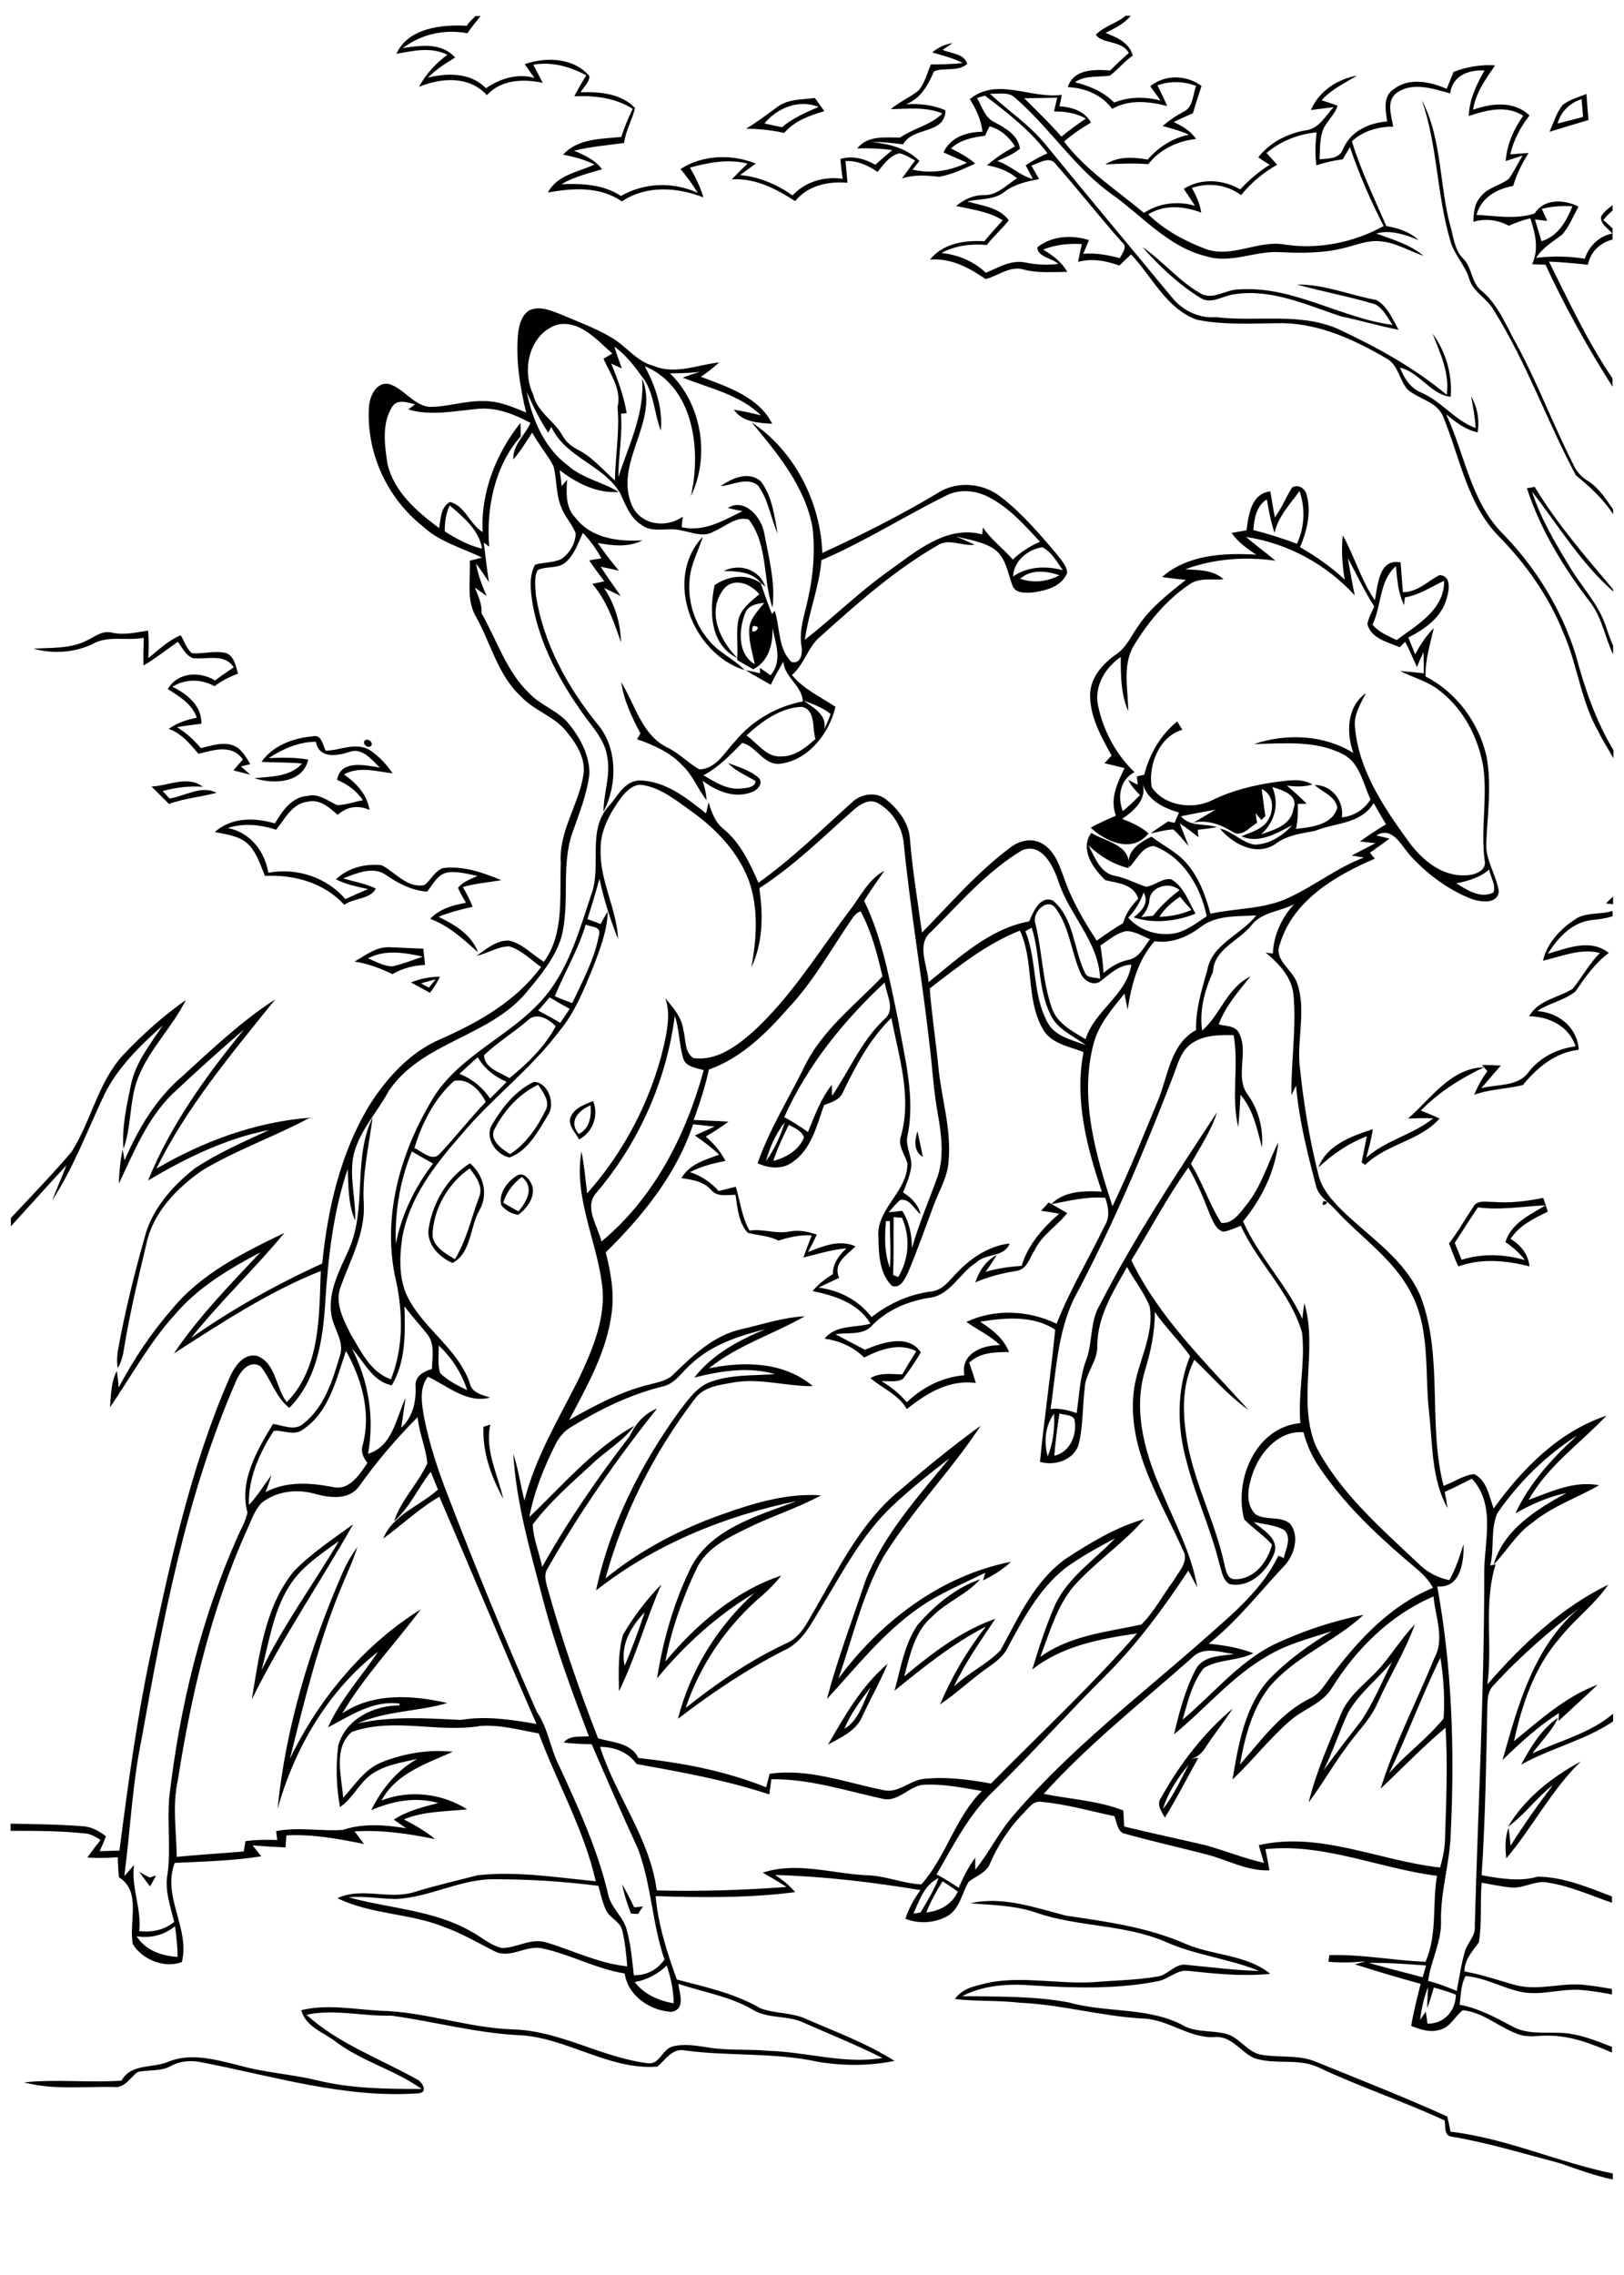 <?xml version="1.0" encoding="utf-8"?>
<!-- Generator: Adobe Illustrator 21.0.2, SVG Export Plug-In . SVG Version: 6.00 Build 0)  -->
<svg version="1.2" baseProfile="tiny" id="Layer_1" xmlns="http://www.w3.org/2000/svg" xmlns:xlink="http://www.w3.org/1999/xlink"
	 x="0px" y="0px" viewBox="0 0 567 794" overflow="scroll" xml:space="preserve">
<path fill="none" d="M358,325c4.1,10.2,2.4,21.8,7.6,31.6c2.5,5.1,8.7,6.3,13.5,8.2c-4.3-3.2-9.9-5.4-12.3-10.6
	c-4.7-9.5-3.4-20.5-6.6-30.4C359.6,324.1,358.5,324.7,358,325z"/>
<path fill="none" d="M379.1,362.7c3.2-10.1,14.3-15.4,16-26c-4.4,0.2-7.5,3.3-10.7,5.7c-2.5,2-5.9-0.1-7-2.7
	c-3.2-7.3-3.8-15.9-8.6-22.5c-3-4.4-8.7,1.3-7.2,5.2c2.4,9.7,2.4,19.9,5.7,29.3C369,357.2,374.5,359.9,379.1,362.7z"/>
<path fill="none" d="M313.6,445.8c3.9-6.2,4.4-14,1.3-20.7c-0.7,0-2.2-0.2-2.9-0.2c-0.1,6.7,0.1,13.5-0.2,20.2
	C312.3,445.3,313.2,445.6,313.6,445.8z"/>
<path fill="none" d="M310.6,426.2c-0.3,0-1,0-1.4,0c-0.4,5.5-0.6,11.1,1.4,16.3C311,437.1,310.6,431.7,310.6,426.2z"/>
<path fill="none" d="M274,391.6c-3.2,4-5.2,8.8-6.6,13.6C270.4,401.2,272.5,396.5,274,391.6z"/>
<path fill="none" d="M290.3,378.5c0,1.3,0.1,2.6,0.1,3.9c6.1-8.9,10.3-19.2,18.3-26.8c4-3.3,0.7-8.7,0.1-12.8
	c-14.4,13.4-27,29-35.1,47c2.8,1.5,5.5,3.3,8.2,5.1C284.3,389.3,286.5,383.4,290.3,378.5z"/>
<path fill="none" d="M94.9,514.8c-0.7,2-1.4,4-2.1,6c7.3-3.9,15.6-3.3,23.5-1.8c5.8,1.4,9.3-4.4,12.1-8.4c-1.5-1.9-2.5-4.1-1.6-6.5
	c2.9-11.1-0.4-22.8-5.9-32.6c-3.4,9.8-5.8,21.3-15,27.4c-3,2.5-6.8,0.2-10.2,0.5c-5,7.6-9,16.6-8.6,25.9
	C90,522.1,92.3,518.3,94.9,514.8z"/>
<path fill="none" d="M128.6,507.3c8.5-2.6,9.8-12.5,13.1-19.5c-0.5,3.5-1,6.9-1.5,10.4c4-3.7,5.2-8.9,5-14.2
	c-0.4-3.6,2.7-5.3,5.7-6.3c0.1-4,1.1-8.7-1.6-12.1c-2.6-3.3-5.5-6.4-8-9.8c0.3,9.3,0.5,19.2-4.4,27.6c-6.8-1.3-9.6-8.2-13.8-12.9
	C128.8,482,130.9,494.8,128.6,507.3z"/>
<path fill="none" d="M394,335c3.7-0.7,5.3-4.6,7.5-7.2c-2.7-1.1-5.3-2.9-8.4-2.8c-3.4,0.7-6.1,3.2-8.9,5.1c0.5,3.2,0.9,6.4,1.1,9.6
	C387.8,337.4,390.7,335.8,394,335z"/>
<path fill="none" d="M133.8,537c3.3-8.4,12.8-11.4,19.1-17.1c-0.8-2.1-1.7-4.2-2.5-6.2c-4.4,5.6-7.3,12.4-12.8,17.2
	c2.5-7.5,8.4-13.1,11.6-20.2c-0.5-5.5-2.9-10.6-3.4-16.1c-7.4,7.5-14.2,15.5-20.3,24c-3.6,5.1-10.3,4.2-15.5,2.8
	c-6.2-1.8-13.4-1-18.6,3.1c-2.8,2.9-3.9,6.9-5.6,10.4c-12.2,27.4-19.1,56.9-23.7,86.4c-1.9,8.9-0.4,17.9-0.4,26.8
	c7.8-0.8,15.6-1.2,23.4-1.9c0.2-1.2,0.4-2.4,0.6-3.6c3.7-0.5,7.4-0.5,11.1-0.4c-0.1-1-0.3-2.1-0.4-3.1c7.7-1.4,15.5,0.2,23.2-0.4
	c7.2-2.5,14.9-1.9,22.2-0.6c-1.4-1-2.9-2-4.3-3c4.7-3.1,10.1-4.4,15.5-5.8c-7.9-2.4-16-0.7-23.4,2.5c3.6-7.3,8.9-13.9,16.1-17.9
	c-5.6,1.3-11.6,2.1-16.3,5.6c-4.2,3.1-6.4,8.2-10.7,11.2c-1.3-7-1.5-14.4-0.6-21.5c2.7-9.3,12.3-13.9,21.4-14c0-0.2,0-0.5,0-0.6
	c-9.4-1.1-17.1,4.2-25,8.3c4.3-9.7,11.6-17.6,17.5-26.4c-17.5,13.6-29.2,33.8-35.1,54.9c2.8-28.3,11.1-55.9,22.5-82
	c1.4-3.4,3.2-6.6,5.4-9.5c-1.7,5.1-4.1,10-6,15c-7.8,19.1-12.6,39.1-17.6,59c10.2-21.1,25.8-39.7,45.7-52.2
	c-9,12.1-19.6,23.2-27.4,36.3c10.8-7.3,24.6-6.4,36.7-3.6c-10.3,3-21.4,2.7-31.3,7.1c11.9-2.5,24-1.7,36-1.2
	c8.8-1.5,17.6-0.2,26.3,1.5c-11.5-26.4-22.5-52.9-33.9-79.3C146.3,526.5,140.3,532.2,133.8,537z M87.9,593.2
	c2.5-15.4,4.5-32.1,14.6-44.6c6.1-6.4,13.6-11.3,20.8-16.5C111.7,552.5,98.4,572,87.9,593.2z"/>
<path fill="none" d="M280.7,397c-0.8-2.4-3.3-3.2-5.3-4.4c-2.1,4.1-4.1,8.2-5.4,12.5C274.5,404,278.9,401.5,280.7,397z"/>
<path fill="none" d="M153.6,402.7c5.5-5.8,10.4-12.3,16-18c-2-4.1-6.2-8.5-11.1-7.3c-6.8,6.1-11.2,14.7-13.8,23.4
	C147.4,401.9,151,405.8,153.6,402.7z"/>
<path fill="none" d="M143.8,401.9c-4.2,10.2-5.9,21.3-5.7,32.2c2-10.3,6.7-19.8,13-28C148.7,404.8,146.2,403.4,143.8,401.9z"/>
<path fill="none" d="M359.3,321.5c1.5-3.3,3.6-9,8.3-7.3c7.4,6.2,7.3,16.8,11.1,25c0.8,2.2,3.6,1.7,5.4,2.3
	c-0.5-13-10.8-22.2-14.6-34.1c-1.8-5.3-5.8-13.5-12.7-10.7c-12.2,7.4-21.6,18.3-31.6,28.3c-5.5,4.4-1.3,11.9-1,17.6
	C334.8,334.2,345.5,324,359.3,321.5z"/>
<path fill="none" d="M209.2,326c0.6-2.8-3-2.4-4.7-3.3c-2.6,8.8-7.4,16.6-10.9,25.1c2,0.8,4.1,1.6,6.1,2.4
	C203.4,342.4,207.7,334.5,209.2,326z"/>
<path fill="none" d="M198.9,352.1c-2.4-1.2-4.7-2.6-7-4c-1.3,1.5-2.6,3.1-3.9,4.6c2.6,1.3,5.2,2.8,7.7,4.3
	C196.8,355.3,197.8,353.7,198.9,352.1z"/>
<path fill="none" d="M177.9,376.3c6.2-5.2,12.3-11,16.1-18.1c-2.4-2.5-6.8-5.1-9.8-2c-4.9,4.2-10.5,7.6-15.1,12.1
	C169.1,372.8,174.7,374.3,177.9,376.3z"/>
<path fill="none" d="M171.1,383.4c1.9-1.9,3.9-3.8,5.8-5.8c-4.2-1.8-7.8-4.6-10.1-8.6c-2.1,1.9-4.3,3.9-6.4,5.8
	C164.7,376.5,168.5,379.5,171.1,383.4z"/>
<path fill="none" d="M91.3,583c7.6-15.9,18.1-30,27-45.1c-6.6,4.7-13.6,9.4-17.8,16.6C95.3,563.2,93.9,573.3,91.3,583z"/>
<path fill="none" d="M444.2,274.8c2.6,5.9,0.7,12.2-3.9,16.5c4.6-1.6,10.6-3.2,11.3-8.9C453.5,277.5,447.7,275.7,444.2,274.8z"/>
<path fill="none" d="M511,305.7c3.2,0,8.1-1.5,7-5.5c-1.4-10.7,1-21.4-0.4-32.1c-1.7-10.5-7-20.7-15.6-27.1c-4-3.1-9-4.3-13.4-6.6
	c2.8,0.1,5.5,0.4,8.2,0.8c0-2.5,0-4.9-0.1-7.4c-0.8,1.7-1.5,3.5-2.3,5.2c-1.3-3-2.6-5.9-4.1-8.8c-0.5,0.5-1.4,1.4-1.9,1.9
	c-4.2-1.8-10-3-11.3-8.1c0.3-2.2,1.5-4.1,2.4-6.1c-3.4-5.4-6.3-11.2-9.2-16.9c0.7,4.3,1.6,8.7,2.4,13c-9.9-10.9-23.4-18.2-38-20.4
	c3.4,2.9,6.9,5.4,10.3,8.3c-10.6-1.4-21.4-0.6-31.5,3c4.7,0.3,9.8,0.1,13.4,3.5c-4,0.3-8.5-0.7-12,1.8c-8.1,5.6-14.4,13.3-19.5,21.6
	c-4,7-1.8,15.1-1.8,22.6c-2.6-6-2.6-12.5-2.6-18.9c-5.4,3.6-9.3,9.9-8,16.6c1.8,8.9,6.2,17.3,12.8,23.6c-5.1,2.6-5.9,8.6-4.1,13.6
	c2.1-1.8,4.1-3.7,6-5.6c-1.6-1.6-3.1-3.3-4.1-5.3c1.1,0.5,2.2,1.1,3.3,1.7c-0.1-0.7-0.3-2.2-0.3-2.9c0.7-0.1,2-0.5,2.6-0.6
	c1.8-7.2,5.7-13.9,11.5-18.6c0.6,1,1.2,1.9,1.8,2.9c-8,2.3-11.9,12.3-10.7,20c4.3,6.6,14.3,8,21.1,4.6c6.8-3.4,14.3-5.2,21.8-6.3
	c4.4-0.5,9.2-1.7,13.2,0.8c-2.9,1-5.9,0.9-8.9,0.4c2.4,2,4.7,4.1,6.9,6.3c-1,0-2.1,0.1-3.1,0.1c0.1,2.9,0,5.8-0.6,8.7
	c5.3-0.6,12.8-1.3,14.4-7.4c-0.6-4-5.2-5.4-7.9-7.9c6-0.1,10.2,5.6,9.5,11.3c4.2-0.5,7.8-2.7,10-6.3c-2.6-5.5-3.8-12.8-9.7-15.8
	c-9.6-4.9-20.7-3.7-31-3.5c11.3-3.8,24.4-3.3,34.7,3.1c-2.5-7.1-2.3-16.1,4.4-20.9c-1.9,3.8-4.4,7.6-3.8,12.1
	c1.3,14.7,9.7,27.3,17.9,39.2C495.5,299.7,502.5,306,511,305.7z"/>
<path fill="none" d="M404.8,320c3.9-0.1,7.7-0.9,11.2-2.4c-1.3-1.5-2.7-3.1-4-4.6C409.1,314.9,406.6,317.2,404.8,320z"/>
<path fill="none" d="M196.6,152.5c1.2,2.1,3.2,3.6,5.4,4.7c4.9,2.6,8.5,6.9,12.7,10.6c0.1-8.5,1.8-17,0.9-25.5
	c1.5-6.3-2.5-11.6-4.9-17c1-0.6,2-1.2,3.1-1.8c-5.4-4.8-11.5-12.1-19.5-10c-9.7,3.4-12.1,15.9-8,24.4
	C187.6,144.1,193.7,147.1,196.6,152.5z"/>
<path fill="none" d="M402.5,319.7c2.6-3.4,5.9-6.3,9.2-8.9c-3.3-3.3-10.3-1.3-10.5,3.6c-0.3,2.2-1.5,4.1-2.9,5.9
	C399.8,320,401.2,319.9,402.5,319.7z"/>
<path fill="none" d="M385.7,427.7c1.9-3,1.3-6.5,0.2-9.7c-6.4-0.7-12.7,1-18.9,2.2c4.7-4.7,11.6-4.6,17.7-4.4
	c-5.3-15.6-9.6-32.2-6.4-48.7c-5-2-11.5-2.9-14.3-8.2c-5.8-10.5-2.9-23.4-7.9-34.2c-11.8,4.6-21.7,12.6-31.5,20.2
	c0.7,9.1,2.1,18,3,27.1c1,11,4.6,21.8,3.6,32.9c-0.2,5.4-3,10.2-5,15.1c-3,8-5.8,16-9.1,23.9c-1.1,2.2-2.6,5.9-5.7,4.8
	c-4.4-4.4-4.6-11-4.7-16.9c-0.9-10.1,10.3-15.9,10.1-25.9c-0.8-3.2-3.4-6.2-2.2-9.6c3.8-13.7-0.8-27.6-3.4-41.1
	c-7.5,7.3-12.5,16.6-16.9,25.9c-1,2.8-4.1,3.5-6.6,4.5c-2.5,7.1-4.4,15.4-11,19.9c-3.6,2.6-8.4,2.2-12.2,0.4
	c4.1-11.7,10.7-22.4,16.2-33.4c6.1-12.9,17.8-21.6,27.4-31.8c-1.8-7.8-3.8-15.6-7.6-22.7c-1.3,0.3-2.1,1.4-2.9,2.4
	c-7.4,10.6-13.6,22.1-22.5,31.5c-7.6,8.9-16.3,17.3-27.6,21.3c-1.3,6-3.2,11.8-5.3,17.6c4,0.2,8.1,0.3,12.1,0.6
	c-2.5,1.9-5.2,3.6-7.9,5.2c2.8,2.4,5.2,5.2,6.9,8.5c-4.3,0.8-8.5,1.9-12.4,3.9c3.9,1.3,7.4,3.5,10,6.6c2-0.5,4-1,6-1.5
	c1.5,5.1,2.1,10.6,4.8,15.3c4.7-0.6,9.4,1.3,14.1,0.3c3.2-0.7,6.4,0.1,9.4,1.1c-1,2-2.1,4-3.1,6.1c5.2-2,11-4.4,16.6-2
	c-3.1,3-8,5.8-5.7,11c-2.4,1.1-4.8,2.2-7.2,3.4c7.3,0.9,14.1,4.4,18.5,10.3c5.9-4.7,12.9-7.9,20.5-8.9c4.5-0.3,6.9-4.4,9.9-7.2
	c4.8-4.9,10.8-8.9,17.8-9.6c-1.9,5-8.4,3.3-11.7,6.7c-5.9,3.7-9.1,11.6-16.6,12.3c-7.3,1.2-14.4,4.2-19.6,9.5
	c-3.2,3.8-8.5,2.4-12.9,3.2c3.4,1.8,6.9,3.5,10.3,5.4c5.9-2.6,15.1-5.7,19.5,0.9c-1.9,3.2-4,6.4-6.3,9.3c-2.2,1.2-5,0.5-7.4,0.8
	c3.3,1.9,6.3,4.4,8.8,7.3c5.5-5.2,12.4-8.9,20.1-9.4c-1.4-7.6,6.3-10.5,12.5-10.5c-3.5-3.3-7.9-5.4-11.8-8.1
	c9.9-4.7,21.7-4,31.5,0.5C373.6,450,380.2,439.1,385.7,427.7z M361.3,436.2c-1.9,2.7-2.8,7-6.6,7.4c-4.9,0.9-9.6,2.1-14.2,4
	c1.4-4,3.7-7.7,7.5-9.6c-1.2,2-2.5,4-3.9,5.9c4.1-1.2,8.3-1.8,12.6-2.1c2.2-7.4,7.4-13.2,13.1-18.2c-2.1-0.3-4.2-0.7-6.3-1
	c0.9-1,1.7-2,2.6-2.9c2.2,1.2,4.4,2.4,6.5,3.7C369.1,427.9,363.9,430.9,361.3,436.2z"/>
<path fill="none" d="M531.9,695c-6.8-1.2-12.9-5-19.8-5.6c-1.7,3-1.6,6.7-2.1,10c6.5,1.2,12.4,4.3,18.1,7.4c5.1,3,11.2,2.2,16.9,2.4
	c6.4,0.2,12.3,2.6,18.2,4.9v-18.3c-3.9-0.7-7.8-1.4-11.7-1.6C544.9,694,538.4,696.2,531.9,695z"/>
<path fill="none" d="M157,176.3c-1.3,2.9-1.8,6-1.7,9.1c4,2.5,8.3,4.9,13,5.9C167.3,184.9,161.8,180.3,157,176.3z"/>
<path fill="none" d="M453.8,171.4c-3.3,4.5-7.6,8.9-8.7,14.6c-1.3-3.8-2.1-7.8-2.7-11.7c-3.7,2.4-4.4,6.7-4.6,10.8
	c5.1,1.3,10.2,2.9,15.2,4.8C455.6,184,455.9,177.4,453.8,171.4z"/>
<path fill="none" d="M521.5,311.5c1-2.5-1-5.4-1.5-8c-3.2,2.8-7.4,4-11.5,4.8C512.2,310.6,517,313.9,521.5,311.5z"/>
<path fill="none" d="M487.6,223.4c7.1-5.3,16.7-10.5,16.6-20.7c-4.5,2.1-8.7,5-13.7,5.8c-0.1,0.9-0.2,1.8-0.3,2.7
	c-2-4.3-2.3-9-2.8-13.6c-5.9,5-5,13.8-8.2,20.4C481.2,220.7,484.6,221.9,487.6,223.4z"/>
<path fill="none" d="M528.2,658.6c-3.5-0.3-7-1.2-10.5-1.7c-0.6,6.9,0.2,14-1,20.9c-2.2,3.1-5,6-5,10.1c6,1,11.8,3.1,17.7,4.7
	c8.3,2.2,16.8-1.2,25.2,0.1c2.9,0.3,5.8,0.8,8.6,1.3v-30.1c-7.4-2.5-14.5-5.8-22.2-7C536.6,655.9,532.6,658.9,528.2,658.6z"/>
<path fill="none" d="M422,573.8c5.3,0.6,10.6,1.4,15.6,3.3c-5.4,2.8-12.1,2-17.3,5.2c-4.1,5.1-5.7,11.8-7.4,18
	c10.5-8.7,19.2-19.7,31.4-26c10.1-4.8,20.9-8.4,31.8-10.6c-10.2,9.5-24,14.4-33,25.3c-6,7.8-8.5,17.6-10.2,27
	c7.5-8.5,14.4-18.4,24.9-23.3c3.4-1.8,5.2-5.4,7.5-8.3c9.3-12.4,20.4-24.1,35-30.1c-2.3-4.4-6.5-7.2-10.1-10.4
	c-10.8-9.2-21.1-19.2-29.1-31c-2.8-3.9-4.8-8.3-6-12.9c-8.4-0.7-14.8,6.5-17.5,13.7c-1.7,4.7-3.3,10.9,0.7,14.9
	c3.5,2.3,8.6,0.5,12,3.2c3.7,4.3,1.7,11-1.8,14.7C439.8,555.7,432,565.9,422,573.8z"/>
<path fill="none" d="M341.8,461.4c4.2,2.7,8.2,5.8,10.1,10.6c-4.9,0.1-10.1,0.1-13.9,3.7c0.8,2.3,1.5,4.7,2.3,7.1
	c-9.3-1.3-17.2,3.5-24.1,9.1c-2.9-5.1-8.5-7.2-12.7-10.8c3.4-2,7.4-1.3,11.1-1.3c1.6-2.7,3.3-5.4,4.9-8.1
	c-6.1-3.2-12.6-0.7-18.2,2.2c-3.7-3.8-8.6-5.8-13.8-6.6c3.9-4.9,10.6-3.7,16-5.2c-4.3-7.2-12.5-9.8-20.2-11.4
	c1.9-2.4,4.4-4.3,7.1-5.9c-0.1-3.7,2.2-6.6,4.7-9c-5.1,0.4-10,2.1-15,3.2c0.9-2.6,1.8-5.1,2.9-7.7c-4-0.3-7.9,0.6-11.6,1.8
	c-3.4-1.6-7.2-1.8-10.7-2.7c-3.3-3.6-3.6-8.7-4.3-13.3c-3,0-6.5,0.9-8.6-1.8c-2.6-2.9-6.6-3.5-10.3-4c2.7-4.9,8.3-6.4,13.2-8.2
	c-2.6-2.5-5.5-4.7-8.5-6.7c2.3-1,4.6-2.1,6.9-3.1c-2.5-0.2-5-0.5-7.5-0.8c-5.8,17.4-17.6,32-30.5,44.7c1.6,6.8,2.9,13.8,2.1,20.8
	c-1.5,13.7-8.6,25.8-14.9,37.7c8.9-5,18.1-10,28.1-12.4c3-0.8,6.3-1.3,8.5-3.7c6.6-6.4,13.6-13.2,22.8-15.4
	c7.6-1.8,15.1-4.3,22.9-4.7c-11,6.3-23.5,10.1-33.5,18.2c12.3-2.6,26.3-2.3,36.3,6.2c-9.3,0-18.4-3-27.7-1.3
	c-4.7,0.8-10.3,1.4-13.4,5.6c-14.3,18.7-25.1,40.1-31.3,62.8c12.3-10.1,26.7-17.5,41.7-22.7c10.8-3.8,22.1-7,33.6-6.3
	c-8.3,4.5-17.3,7.3-25.8,11.5c-6.8,3.3-14.3,6.9-17.7,14.1c-4.9,10.3-8.8,21.2-10.9,32.4c10.8-13,24.3-24.7,40.5-30
	c-1.9,2.5-4.1,4.7-6.5,6.8c-12.3,10.3-21.8,24.1-26.9,39.4c10.8-8.6,22.3-16.5,34.8-22.4c5.4-2.2,7.8-7.8,10.6-12.5
	c7.8-13.5,14.9-27.8,26.5-38.6c10-8.7,20.3-17.2,31.1-25c-10.5,15.9-24,29.7-34.1,46c-7.3,13.2-10.7,28.1-15.6,42.3
	c14.7-19.8,35.7-36,60.3-40.8c-2.8,2.7-6.2,4.8-9.8,6.5c0.2-0.7,0.6-2,0.8-2.7c-7.8,3.9-16,7.3-23.2,12.3
	c-12.5,8.6-21.9,20.7-32.1,31.8c3.8-14,8.9-27.6,13.5-41.4c6.5-16.1,18.4-29.3,29.3-42.6c-6.8,5.1-13.3,10.5-19.6,16.3
	c-10.7,9.9-17.4,23-24.9,35.2c-3.6,5.8-6.7,12.7-13.4,15.6c-13.1,6.7-25.3,14.9-36.9,23.8c4.2-16.9,13.8-32.3,26.7-43.9
	c-13,7.9-24.3,18.1-34,29.8c2-12.7,5.5-25.4,11-37c6.5-15,23.9-19.6,37.8-24.9c-25.3,5.1-49.7,15.2-70.1,31.2
	c4.8-22.7,15.6-43.8,29-62.5c2.8-3.7,5.6-7.8,10-9.9c7.4-3.1,15.6-2.5,23.5-3.1c-9.3-2.7-19-1.1-28.2,1.2
	c6.3-8.1,15.5-13.1,24.9-16.9c-9.3,2.3-18.7,5.4-25.8,12c-3.3,2.7-5.6,7-10.1,8c-11.4,2.7-22,8-31.9,14.1c-2.5,1.4-4.4,3.7-5.6,6.2
	c-4.1,8-7.5,16.4-9.1,25.3c11.8-11.1,22.5-23.9,36.7-31.9c-4,5.5-10,8.8-14.9,13.5c-7.2,6.6-14.7,13.2-20.6,21
	c0.2,5.1,2.3,9.9,3.3,14.8c8.9-16,19.4-31.1,30.5-45.6c2-4.3,5.1-7.9,9.6-9.7c-14.1,17.7-27.1,36.3-38.3,56
	c-1.1,1.8-0.6,3.8-0.2,5.7c5,18.1,11.1,35.9,17.9,53.4c5,1.5,11.5,1.5,14.1,6.9c15.2,1.6,30.4,4.4,44.6,10.2
	c0.4-1.6,0.8-3.1,1.2-4.7c13.6-2,26.7,3.1,39.8,5.7c5.1,1.3,9-3.2,13.8-3.9c7.9-0.9,15.8,0.2,23.7,1.6c17.1-17.4,35-34,51-52.4
	c-12.9,1.9-26.1,4.3-36.6,12.6c2.3-7.7,4.7-15.3,8-22.6c4.5-9.7,13.8-15.6,20.9-23.2c-6,3.2-12,6.4-17.5,10.5
	c-9.1,7.3-14.7,17.8-20.1,27.9c-1.4,2.8-3.9,4.8-6.5,6.5c-5.9,4.1-11.1,9-17,13.1c4.2-9.7,9.6-18.8,16-27.2
	c-11.6,6-21.8,14.2-31.9,22.4c2.2-7.8,3.4-16.3,8.1-23c6-6.8,13.2-12.9,21.8-15.9c-4.7,5.4-11.8,7.8-16.7,13
	c-6.2,5.2-7.8,13.5-9.8,20.9c9.7-8,19.9-15.9,31.8-20.1c-5.1,7.7-10.5,15.2-14.4,23.6c4.9-4.8,11.4-7.7,16.2-12.6
	c6.3-11.5,12-24.3,23-32.1c8.6-5.5,17.4-10.9,27.2-13.7c-7.5,8.6-17.1,14.9-24.6,23.4c-6,7.1-8.3,16.2-11.7,24.7
	c10.3-7.5,23.2-8.7,35.3-11.3c4.5-4.5,7.6-10.3,11.3-15.4c1.8-3.2,5.5-6.8,3.2-10.6c-7.8-17.5-19.4-35-17.2-55.1
	c1.1-10.1,7.3-19.5,5.6-29.9c-1.9-5-5.4-9.2-7.9-13.8c-4.8,8.5-10.3,17.2-10.4,27.3c0.3,5.5-4.2,9.7-4.4,15.1
	c-0.8,6.6-0.4,13.4-2.2,19.9c-1.9,5.4-8.6,7.1-13.7,5.8c1.5-15.4,3.9-30.8,5.3-46.1C360.4,459.2,350.5,460,341.8,461.4z
	 M216.1,590.3c-0.1-6.6-0.4-13.4,1.4-19.7c3.6-6.4,8.2-12.3,13.4-17.6C225.6,565.3,222,578.3,216.1,590.3z M301.1,599
	c-2.1,5.1-7.5,7.4-12,9.9c5.9-10.1,11.8-20.6,20.8-28.2C307.3,587,303.9,592.9,301.1,599z"/>
<path fill="none" d="M304,589c-3.5,4.5-7,9.2-9.2,14.5C300,600.3,301.4,594,304,589z"/>
<path fill="none" d="M454.6,465.2c-4.2-13.9-15.5-24.2-21.4-37.3c-2,0.8-3.9,1.7-6,2.1c-2.6-0.7-3.6-3.5-4.6-5.6
	c-2.3-5.7-4.4-11.6-7.7-16.8c-7.4,10.3-13.3,21.6-19.9,32.4c9.8,20.1,26.2,35.8,40.9,52.2c-7-5-12.7-11.5-18.9-17.5
	c-4.1,7.7-4.2,16.8-3,25.3c2,16.2,10.3,30.7,13.6,46.6c0.5,1.9,1,4.6,3.5,4.7c6.8,0,11.5-6.1,13-12.1c-2.9-3.3-6.7-5.7-9.7-8.8
	c-3.7-13.7,4-32.2,19.6-33.6C453.1,486.2,455.8,475.7,454.6,465.2z"/>
<path fill="none" d="M47.6,675.9c3.2,4.9,8.7,6.9,14.3,7.2c0-3.6-0.3-7.2-0.9-10.7C57.3,675.4,52.5,676.7,47.6,675.9z"/>
<path fill="none" d="M245.7,373.6c-2.6-0.8-6.3-1-7.2-4.2c-1.5-4.8-1.3-10-2.9-14.8c-2.9,22.6-12.6,44.4-27.3,61.7
	c-4.5,4.9,0.4,11.7,1.7,17.1C228.3,418.2,239.5,396.2,245.7,373.6z"/>
<path fill="none" d="M392.6,346.8c-4.3,5.3-9,10.7-10.8,17.5c-5,19,0.8,38.6,6.6,56.7c5.9-12.3,10.9-24.9,16.1-37.4
	c3.4-8.5,4.2-19.2,13.1-24.1c-0.2-7.2,2-14,3.9-20.9c1.7-9.2,11.9-12.3,17.1-19.1c-6.5,0.4-13.7-0.2-19.2,3.9
	c-4.7,3.6-10.3,6-16.3,5c-5.8,6.7-8.1,15.4-9.4,23.9C393.3,350.5,392.9,348.6,392.6,346.8z"/>
<path fill="none" d="M365.8,508.3c1.9-4.7,2.5-9.8,2.2-14.9C364.9,497.6,364.4,503.3,365.8,508.3z"/>
<path fill="none" d="M375.1,495.2c-1-1.7-3.6-1.3-5.2-2c-0.8,4.9-1.4,9.8-1.8,14.7C373.8,506.7,376.2,500.5,375.1,495.2z"/>
<path fill="none" d="M218.1,581.3c2.6-6.1,4.9-12.4,7-18.7C220.3,567.7,216.5,574.1,218.1,581.3z"/>
<path fill="none" d="M554.6,92c-4.5-0.5-9-1-13.6-1.1c6.9,13.8,13.5,28,22.2,40.8V83.3C558.9,84.3,555.6,87.4,554.6,92z"/>
<path fill="none" d="M149.7,344.7c0.8-1,1.6-1.9,2.4-2.9c-1.7,0.5-3.4,0.9-5.1,1.4C147.9,343.8,148.8,344.2,149.7,344.7z"/>
<path fill="none" d="M535,91.7c2.5-5.2,1.1-10.8-0.6-16c-2.6,0.6-5.1,1.5-7.5,2.6c-3.8-2-8.2-2.6-12.4-1.4c0.1-2.9,0.2-5.9,2.2-8.3
	c2.3-3.6,7-4.1,10.2-6.7c1.8-2.6,3.1-5.5,4.8-8.1c-2,0.7-3.9,1.3-5.9,1.9c0.4-5.8,2.8-11.1,6.1-15.8c-5.9-3.8-12.9-2-19,0.1
	c0.2-5.8,2.7-11,5.5-15.9c-5.6-0.4-11.2,1.8-12,8c-5.9-1.6-12.9-4.1-18.5-0.3c-3.9,2.8-2,8-1.4,11.9c-5.3,0.1-10.5,1.5-14.4,5.1
	c3.2,10.2,7.8,19.8,12,29.6c4.1,0.7,8.1,2,11.3,4.9c-4.7-1.9-9.7-3.8-14.8-2.3c5.7,2.1,11.8,3.8,16.5,7.8c-5-1.8-9.8-4.8-15.2-5.1
	c-4.1-0.4-8,1.2-11.9,2.2c-7.5,1.9-15.4,1.9-23.1,1.6c-8.7-0.6-17.2,4.2-25.8,1.4c-12.9-3.1-21.8-13.5-32-21
	c-13.7-9.4-22.5-24-35.1-34.7c-2.4-1.8-5.5-0.9-8.3-1c6.4,6,13.9,10.9,19.5,17.8c14.6,17.8,29.3,35.3,43.9,53.1
	c3.7,4.8,9.5,7.6,15.6,7.1c14,1.7,28.9-1.7,42.3,4c13.5,6.3,26.7,13.5,38.2,23.1c1.1-7.5-2.3-14.5-4.9-21.3c4.6,6.4,6.9,14.2,6.3,22
	c-7-0.8-10.8-8.5-17.7-10.2c1.4,3.7,3.7,7.3,7.6,8.8c6.9,3.1,11.6,9.7,18.8,12.3c-0.3-3.7-0.9-7.4-1.6-11.1c2.2,3.8,3,8.2,2.3,12.6
	c-4.2-1-7.7-3.6-11-6.3c6.5,13.8,8.4,30.1,19.5,41.4C536,197.4,545,212,550,227.9c3,11.6,7,23.1,13.2,33.4v-33
	c-2.9-5.8-3.8-12.5-7.7-17.8c-9.3-12.2-17.6-25.5-22.4-40.2c0.7-0.1,2-0.3,2.7-0.4c7.8,12.9,17.7,24.4,27.4,35.8v-26.3
	c-3.4-5.3-8.2-9.7-13-13.6c-10.1-18.8-17.2-39.3-28.6-57.5c-2.3-4.3-7.4-6.4-8.7-11.3c-1.5-4.8-5.3-8.4-6.6-13.3
	c-4.7-16-4.4-33.1-9.9-48.9c7.3,14,5.9,30.4,10.3,45.2c0.9,3.5,1.4,7.4,4.1,10.1c3.2,3.2,2.8,8.6,6.6,11.4
	c5.1,4.2,7.8,10.4,10.8,16.2c8.1,14.4,13.8,30,21.3,44.7c1,2.2,2.8,4,4.8,5.3c3.9,2.4,6.3,6.3,8.9,10v-43.2
	c-8.7-13.7-16.6-27.9-23.4-42.6C538.2,91.9,536.6,91.8,535,91.7z M468.1,110.4c-11.9-3.9-24.2-9.6-37.1-7.7c-4,0.4-8.1,3.8-12,1.2
	c-7.7-4.7-14.2-11.1-20.2-17.7c7.1,4.8,12.5,11.7,20,16c4.4,3,9.3-1.3,14.1-1.2c18.7-1.2,35.1,9.9,53.3,12.3
	c-1.8-2.5-3.2-5.8-6.1-7.2c-9-2.7-18.2-4.4-27.3-6.9c9.5-0.1,18.4,3.7,27.7,5.4c3.9,2.1,5.7,6.7,7.8,10.4
	C481.5,113.8,474.8,111.8,468.1,110.4z"/>
<path fill="none" d="M211.4,666.5c-1.2-2.7-1.8-5.5-2.6-8.3c-11.9-1.4-23.9-2.3-35.8-2.3c-12.1-0.3-23,6.4-35,6.9
	c-5.5-0.1-10.9-1.1-16.4-0.6c14.1,3.9,29.4,4.3,42.4,11.7c3.7,1.9,7,5,11.1,6c5.3,0,10.3-3.7,15.7-1.9c9.3,2.8,18.2,7.3,28.1,8.3
	c-0.5-4.3-0.7-8.6-1.8-12.7C216.3,670.5,212.6,669.4,211.4,666.5z"/>
<path fill="none" d="M560,76.4c1.1,1,2.1,2,3.2,2.9v-6.2C562,74.2,560.9,75.2,560,76.4z"/>
<path fill="none" d="M514,515.9c-3.1,1.6-6.2,3.2-9.5,4.6c0.3,1.9,0.7,3.8,1,5.7c-5.5-10-5.2-21.8-6.4-32.9
	c-1.7-14.3,0.6-29.7-6.7-42.9c-6.1-11.4-17.2-18.8-25.8-28.1c-2.5-2.8-6.3-4.9-7.1-8.9c-3-11.4-5.9-22.9-6.9-34.7
	c-0.5,1.1-1.1,2.2-1.6,3.3c-0.2-11.7,1.7-23.3,0.7-35c-0.5-6.3-5.1-10.9-9.7-14.7c0.8,0.1,1.7,0.2,2.5,0.3c0.3-6.4,3-12.4,7.4-17.2
	c-5,2.6-11.4,2.7-15,7.5c-4.4,5.4-12.9,8.2-13.3,16.1c-2.9,6.4-4.8,13.4-3.8,20.5c6.5-5.5,8.7-15,16.9-18.9
	c-4.2,5.2-8.7,10.3-11.1,16.7c2.2,0.7,5.1,0.4,6.7,2.4c4.3,6.9-1.5,15.9,3.6,22.4c3.7,5.3,5.3,11.8,4.8,18.2
	c-1.8-6.4-3-13.2-7.5-18.4c-0.2,3.8-0.5,7.5-0.8,11.3c-2.5-10.6,0.4-21.5-1.6-32.1c-5-0.1-10.6-0.2-14.8,3c-4,2.8-4.9,8-6.7,12.3
	c-10,26.1-21,51.9-34.2,76.6c-5.8,12-6.3,25.6-8.2,38.6c3.1-0.5,6.2,0.4,9.1,1.4c0.9-6.1,1.1-12.3,3.2-18.2
	c2.5-6.3,1.4-13.6,4.9-19.6c12-23.3,26.5-45.3,40.9-67.2c-2,6.5-6,12-9.1,18c4.2,6.6,6.4,14.1,10.6,20.6c4,0.4,6.5-3.7,8.8-6.3
	c5.3-6.4,7.4-14.5,11.1-21.8c-1.1,10.2-5.8,19.7-12.3,27.6c5.4,12.3,15,21.9,20.7,34c0.2-1.8,0.4-3.6,0.7-5.5
	c4.7,16.3-2.6,34,4,49.9c8.5,16.4,22.7,28.6,35.9,41.1c2.9,3,6.6,4.9,10.7,5.7c2.3-3.9,3.6-8.3,5-12.6c0.1,6.1-0.9,15.6-9.2,14.8
	c5.2,28.4,6.1,57.5,4.7,86.3c-0.3,10.1-3.4,19.9-3.4,30c0.3,7.5-3.5,14.2-4.5,21.4c3.5,0.8,6.8,2.1,10,3.5c0.8-4.5,1.5-9.2,2.8-13.6
	c0.8-3.2,3.9-5.6,3.6-9.2c1.1-40.7,3.3-81.4,3.3-122.1C518,538.7,522.7,525.3,514,515.9z M462.1,419.2
	C465.4,419.3,460.5,422.2,462.1,419.2L462.1,419.2z"/>
<path fill="none" d="M534.9,171.6c2.9,9.4,8.1,17.9,13.2,26.3c4.1,6.8,9.8,12.8,12.5,20.5c0.8,2.3,1.7,4.7,2.6,7v-18.9
	C551.9,196.5,544.1,183.4,534.9,171.6z"/>
<path fill="none" d="M543.8,43.1c3-0.7,6-1.5,8.9-2.3c-0.2-2.1-0.3-4.1-0.5-6.2C548.1,35.9,545.1,39,543.8,43.1z"/>
<path fill="none" d="M266.9,43.1c2,0.4,4.1,0.9,6.1,1.3c3.8-3.2,8.3-5.1,12.8-7.1C278.9,34.6,271.3,37.6,266.9,43.1z"/>
<path fill="none" d="M128.5,334.5c2.7,1,5.4,2.6,8.4,2.8c3.6-0.9,7.1-2.2,10.7-3.3C141.5,332.5,134.4,331.3,128.5,334.5z"/>
<path fill="none" d="M287.8,254.5c0.8-1.7,1.7-3.5,2.2-5.3c-2.7-2.3-6.2-3.4-9.4-4.7C284,247.1,288.7,249.3,287.8,254.5z"/>
<path fill="none" d="M498.3,700.9c0-2.5,0.2-4.9,0.3-7.4c-1.5,3.7-2.4,7.6-2.8,11.5c0.7-1,1.3-2,2-2.9c0.2,1.4,0.4,2.8,0.6,4.2
	c5.8,0.1,9.8-4.3,9.9-10c-2.5-1-5.1-1.9-7.7-2.5C499.8,696.1,499.1,698.6,498.3,700.9z"/>
<path fill="none" d="M510.3,439.8c7.2-2.4,14.8-2,22.1,0.1c-1.8-2.5-4.2-4.6-6.8-6.3c2-6.7,8.5-9.5,14-12.8
	c-7.9,0.3-15.7,1.8-23.6,0.7c-2.8,4.1-5.4,8.3-8.1,12.5C508.8,435.8,509.5,437.8,510.3,439.8z"/>
<path fill="none" d="M345.3,173.7c-4.7-2.5-10.5-3.1-15.3-0.5c-14.6,7.2-28.3,15.9-43.3,22.4c-0.9,9.5-4.6,18.4-5.8,27.8
	c10-7.8,19-16.7,29.4-24.1c9.4-6.7,20.1-16,32.5-12.7c0.1-0.6,0.2-1.8,0.3-2.4c2.8,4.4,7.2,7.3,10.4,11.3c2.7-2.7,6-4.8,9.5-6.2
	C357.8,183.4,352.4,177.4,345.3,173.7z"/>
<path fill="none" d="M363.9,191c-5.1,0.8-9.9,4.7-10.2,10.2c5.2-3.6,11.5-3.7,17.4-2.2C369,196.1,367.3,192.6,363.9,191z"/>
<path fill="none" d="M356.2,202c4.5,1.5,9.4,1,13.7-1.2C365.4,199.2,360,198.6,356.2,202z"/>
<path fill="none" d="M262.9,218.5C261.2,223,267.4,218.3,262.9,218.5L262.9,218.5z"/>
<path fill="none" d="M257.8,216.7c0.7-4.2,4.4-6.7,7.4-9.4c-3-3.7-9-6.1-12.5-1.7c-6,7.8-1.2,17.9,4.9,24
	C257.8,225.3,257.1,221,257.8,216.7z"/>
<path fill="none" d="M279.9,246.7c-7.5,0.2-13.9,5.1-19.3,10c3.9,2.7,7,7.8,12.3,7.3c4.7,0,8.5-3.1,11.8-6.1
	C283.5,254.2,285,247.7,279.9,246.7z"/>
<path fill="none" d="M260.1,214.2c-2.2,5.7-2.6,14.1,3.4,17.6c-0.8-4.1-2.2-8.3-1.9-12.5c0.3-3.6,3.1-6.2,5.2-8.9
	C264.1,210.7,261.1,211.3,260.1,214.2z"/>
<path fill="none" d="M206.2,385.8c-4.2,1.7-7.9,5.7-4.1,10C205.9,393.8,206.6,389.7,206.2,385.8z"/>
<path fill="none" d="M342.8,625.1c-6.6-1.1-13.2-2.5-19.9-2.2c-5.5,0.1-9.1,6.3-14.8,4.9c-12.8-2.8-25.5-7-38.8-6.8
	c-0.2,1.8-0.5,3.5-0.7,5.3c-15.1-5-30.7-7.8-46.3-10.6c-3.1-4.1-7.7-6-12.8-6c5.5,17.1,17.4,31.8,19.8,50.1
	c15.1,0.4,30.2-0.1,45.3-1.2c-2.7-1.8-5.5-3.3-8.3-5c11.8-4,24.1,0.3,36.1,0.9c6.6,0.1,12.8,2.9,19.3,3.3
	C330.3,648.1,333.5,634.5,342.8,625.1z"/>
<path fill="none" d="M448.7,85.5c11.8,1.7,23.9-0.8,34.3-6.5c-4.6-8.9-8.5-18.1-11.8-27.6c-0.8,1.4-1.7,2.8-2.5,4.3
	c-3.1,0.4-6.2,1-9.2,2.1c-0.5-3.8-0.4-7.7,0.1-11.5c-6.4,0.6-12.5,3-17.5,7.2c1.3,1.4,2.5,2.7,3.7,4.1c-4.8,2.7-9.1,6.3-12.6,10.6
	c-5-3.7-11.3-4.5-17.2-2.5c1.6,2.6,2.8,5.5,3.3,8.6c-6.1-2.3-12.8-2.9-18.6,0.7c5.7,5.6,12.9,9.4,20.3,12.2
	C430.3,90.2,439.4,83.8,448.7,85.5z"/>
<path fill="none" d="M370.6,47.5c2.8-2.2,5.6-4.2,8.5-6.3c-3.4-2-7.3-2.4-11.1-2.5c0.4-1.6,0.7-3.2,1.1-4.8
	c-3.8,0.1-7.7,0.1-11.5,0.1C362,38.6,366.5,42.9,370.6,47.5z"/>
<path fill="none" d="M206.8,609.3c-3.3-0.1-6.6-0.2-9.8-0.6c2.2-2.7,5.8-1.9,8.8-2.2c-5.8-15.3-11.5-30.7-15.7-46.5
	c-4.5-17.1-9.6-34.3-10.7-52.1c1.8,5.3,2.4,10.9,3.9,16.3c3.8-15.1,11.9-28.4,18.8-42.1c5-10.5,10.1-22,8.2-34
	c-2.1-15.2-9.8-30-7.1-45.7c1,4.8,1.4,9.8,2,14.6c12.9-14.5,22.1-32.4,26.7-51.2c1.2-5.5,2.4-11.4,0.6-16.9
	c2.8,3.3,5.8,6.8,6.3,11.2c0.9,3.2,0.3,7.6,3.5,9.7c7.9,1.1,14.9-4.1,20.6-9c13.4-12.2,22.9-27.8,33.7-42.2
	c3.9-4.9,6.6-11.1,12.4-14.2c-2.3,3.5-4.9,6.9-7.1,10.5c6.3,12.9,8.8,27.2,11.8,41.2c2.3,13.6,6.3,27.6,3.2,41.5
	c-0.4,3.5,1.9,6.8,1.4,10.4c-0.4,3-1.7,5.9-2.8,8.7c2.9,1.7,5.3,4.2,6.1,7.6c-2.3-1.7-3.8-5.6-7.1-5c-1.5,1.2-2.7,2.8-4,4.3
	c1.6-0.2,3.1-0.4,4.7-0.5c2.5,3.9,3.4,8.5,3.4,13.1c2.4-8.7,6.1-17,9.1-25.5c2.2-6.8,1.2-14.1,0-21c-1.6-8.5-2-17.2-3.1-25.8
	c-2.6-22.9-6.5-45.5-8.8-68.4c-0.4-6.1-3.9-11.9-9.3-14.8c-3-1.5-6.1,0.6-8.3,2.5c-10.6,9.5-20.8,19.6-32.9,27.3
	c1.4,9.3,1.3,19.1-2.8,27.7c1.9-10.1,2.6-20.7-0.9-30.5c-3.6-9.8-11.1-17.6-19.4-23.6c-5.4-3.9-10.8-8.5-17.5-9.6
	c-3.3-0.6-6,2.2-7.8,4.6c-3.8,5.3-7.2,11.4-7,18.1c-0.3,10.8,5.6,20.4,6.1,31.1c-2.8-6.8-5-13.9-6.5-21.1c-1.4,4.7-2.8,9.4-4.2,14.1
	c1.5,0.6,3.1,1.1,4.6,1.7c0.8-1.5,1.7-3,2.5-4.4c-0.2,6.9-2.8,13.3-5.2,19.7c-3.2,7.7-6.3,15.7-11.8,22.2
	c-9.9,13.3-23.5,23.2-34.1,36c-9.2,10.5-18.3,22.1-20.7,36.2c-1,7.2-1.2,15.1,2.5,21.6c5.8,10.5,17.1,17.2,21.1,28.9
	c0.7,3.4,4.3,4.1,7.1,5.1c-8.2,2-14.8-4.1-21.7-7.3c-3.3,4.1-2.1,9.6-1.3,14.4c1.9,9.4,4.9,18.5,8.4,27.4
	c9.8,25.3,20,50.3,30.9,75.1c4,5.8,4.7,12.9,7.9,19.1c6.5,14.3,13.2,28.7,16.9,44.1c0.8,5.1,5.6,8.3,6.7,13.3
	c1.3,5.1,1.7,10.3,2.4,15.5c4.4,0.1,8.2-1.9,10.7-5.5c-4.3-12.4-4.5-25.8-9-38C217.5,633.7,212.1,621.5,206.8,609.3z M320.3,394.7
	c0.7,3,1.4,6,1.9,9C318.8,401.7,319.4,398,320.3,394.7z M199,390.2c1.2-3.5,5-4.7,8-5.9c2,5.1,0,10.8-4.9,13.4
	C200.9,395.4,198.4,393.1,199,390.2z M167.4,422.3c-3.4,5.9-2.8,15-9.4,18.4c-4.8-2-9.3-6.8-8.3-12.3c1.5-9,6.6-17.7,14.4-22.5
	C168.8,410.1,170.6,416.7,167.4,422.3z M180.9,424.1c-2.3-0.3-4.5-1.6-5.9-3.4c-1-4.2,2.1-8.2,5.5-10.3c2.3-1.4,4.3,1.3,5.1,3.1
	C187.2,417.6,184.1,421.9,180.9,424.1z M172,392c3.5-5.7,8.2-11.5,14.3-14.4c4.9,0.1,7.7,7.6,4.9,11.6c-3.4,5.6-6.9,12.4-13.4,14.8
	C173,403,168.8,396.7,172,392z M168.8,498c0.8-0.3,1.6-0.5,2.4-0.8c-2,8.9,2.7,17.4,4.5,25.9C171.5,515.4,168.4,506.9,168.8,498z
	 M222.7,668c-0.6,0-1.9-0.1-2.5-0.1c-1.3-3.3-2.4-6.7-3.1-10.2c1.6,2.5,2.9,5.3,4.1,8c1-0.1,2.1-0.2,3.1-0.3
	C223.9,666.3,223.3,667.2,222.7,668z"/>
<path fill="none" d="M153.7,479.3c2.7,2.6,6.1,4.2,9.4,5.9c-1.9-6-5.4-11.3-9.9-15.6C153.2,472.8,152.7,476.2,153.7,479.3z"/>
<path fill="none" d="M178,402.7c5.6-3.6,9.5-9.4,12.4-15.3c1.7-3.3-1-6.3-2.6-8.9c-6.6,3.1-11.7,8.8-15.1,15.2
	C170.5,397.6,175,401,178,402.7z"/>
<path fill="none" d="M347.3,42.6c3.8,1.9,8.3,4.5,8.8,9.2c-2.3,1.9-5.2,3.1-7.9,4.3c4.5,1.4,7.9,5.1,12.4,6.3
	c-0.8-1.6-1.7-3.2-2.5-4.8c2.4-1.6,5-3,7.6-4.2c-6-8-13.9-14.1-21.8-20.1c-1,0.3-1.9,0.6-2.8,0.8C342.9,37.2,343.8,41.1,347.3,42.6z
	"/>
<path fill="none" d="M235.2,699.2c0-4.5-1-8.9-2.4-13.1c-3.1,3-7,5-11.2,5.8C224.9,696.1,230,698.3,235.2,699.2z"/>
<path fill="none" d="M151,430.9c0.2,4.3,4.5,6.6,7.8,8.6c4-6.6,5.7-14.3,8.4-21.5c1.7-3.8-1-7.3-3.1-10.2
	C156.5,413,151.4,421.7,151,430.9z"/>
<path fill="none" d="M182.1,410.8c-3.1,2.2-5.4,5.3-6.5,9c1.8,1,3.5,2,5.3,3C184,419.3,186.7,414.4,182.1,410.8z"/>
<path fill="none" d="M362.8,62.5c-4.2,0.8-8.5,1.7-11.9,4.3c-3.7,3.1-8.7,2.5-13.2,3.5c5,1.5,11.2,2,14.5,6.6
	c-2.4,3-5.3,5.6-7.7,8.6c-5.4-0.5-10.9,0.2-15.8,2.8c5.8,0.6,11.2,2.9,15.5,6.9c4.3-1.8,8.8-4.6,13.7-3.6c3.8,0.8,7.7,1,11.6,0.5
	c-2.1-2.1-7.5-2.5-7.3-5.8c5-4,12-4.4,18-2.5c-0.7,1.6-1.3,3.2-2,4.8c4.3-0.4,8.6,0.5,12.8,1.5c0.8-1.8,2.9-4,0.7-5.6
	c-7.9-8.9-15.2-18.2-23-27.1c-2.1-3.1-5.8-0.4-8.5,0.4C361.1,59.3,362,60.9,362.8,62.5z"/>
<path fill="none" d="M319,667.9c0.6-0.1,1.9-0.3,2.5-0.4c2.3-3.9,4.7-7.8,6.4-12C322.8,657.7,321.1,663.3,319,667.9z"/>
<path fill="none" d="M504.4,642c0.4-13,1-26.1,0.2-39.1c-7.9,6.7-15.1,14.2-22.7,21.3c4.9-15.7,12.6-30.4,18.8-45.6
	c3.7-6.8,0.3-14.4-0.3-21.5c-14.9,6.3-26.9,18.1-35.4,31.8c-3.3,5.7-9.9,7.4-14.6,11.5c-7.3,6.3-13.3,14-20.2,20.6
	c2.1-12.2,4.3-25.4,12.8-35c6.5-6.6,14-12,21.9-16.8c-7.5,2.5-15.3,4.5-22.2,8.5c-12.6,7.1-21.8,18.6-32.9,27.5
	c1.9-7.8,3.9-15.6,7.6-22.7c2.6-4.9,8.8-4.6,13.5-5.3c-4.8-0.5-10.7-2.9-14.6,1.1c-17.6,15.6-36.2,30.2-52,47.7
	c9.3,1.9,18.9,2.3,27.8,5.8c0.1,1.9,0.2,3.7,0.3,5.6c9.4,2.3,18.9,4.3,28.3,6.5c6.9,1.9,13.5,4.6,20.5,6.2c-0.7-2-1.3-4.1-1.8-6.2
	c21.4-4.9,42.2,5.4,63.2,7.7C503.5,648.6,504.3,645.4,504.4,642z M416,613.9c0.6-0.1,1.8-0.3,2.4-0.4c-3.8,7-7.4,14.1-11.7,20.9
	c-1.2-2.1-3.1-4.7-1.3-7c6.5-11.7,14.8-22.5,25-31.1c-3,4.6-6.5,8.9-9.5,13.6C419.8,611.7,418.1,613.3,416,613.9z M469.6,610.6
	c-4.4,6-8.1,12.6-12.6,18.5c2.6-10.7,7.1-20.8,11.3-30.9c2-5.2,6.3-9,10.3-12.7c5.9-5.6,9.8-12.9,15.6-18.6
	c-3.4,9.5-8.8,18-12.9,27.2C478.6,600.4,473.4,605,469.6,610.6z"/>
<path fill="none" d="M470.8,597.7c-3.1,6.6-5.4,13.6-8.6,20.2c4.3-6,8.8-11.8,13.3-17.5c4.2-6.4,7.2-13.5,10.6-20.3
	C481.1,586,474.6,590.9,470.8,597.7z"/>
<path fill="none" d="M497.9,686c-6.7-0.5-13.4-1-20.1-0.9c6.3,1.7,12.6,3.4,18.9,5C497.1,688.7,497.5,687.4,497.9,686z"/>
<path fill="none" d="M504.1,599.8c0.5-7-0.1-14.2-1.1-21.2c-6.5,13.1-11.6,27-17.8,40.2C491,612,498.5,606.8,504.1,599.8z"/>
<path fill="none" d="M549,72c-3.6-0.3-7.2-0.1-10.7,0.9c0.6,1.4,1.3,2.8,1.9,4.2c-1.4-0.2-2.8-0.3-4.2-0.5c0.8,2.5,1.5,5.1,2.3,7.6
	C544.1,82.5,546.9,77.2,549,72z"/>
<path fill="none" d="M415,615.9c-3.8,4.7-7.2,9.8-9,15.5C409.8,626.7,412.2,621.2,415,615.9z"/>
<path fill="none" d="M421.2,571.2c9.5-8.3,19.6-16.7,25.1-28.4c0.6,0.3,1.2,0.5,1.9,0.8c0.7-3.1,3-7.3,0-9.9
	c-3.2-1.7-7-1.8-10.5-2.7c3.1,2.9,8.7,5.5,7.3,10.6c-2.1,6.3-8.5,12.6-15.7,11.1c-2.3-1.4-2.6-4.5-3.5-6.8
	c-3-12.4-8.5-23.9-11.6-36.3c-3.3-12-3.4-24.9,1.3-36.5c-3.8-5.4-8.6-9.9-12.3-15.4c0,7-1.5,13.9-3.5,20.6
	c-4.3,14.6,0.4,29.9,6.5,43.3c4.3,10.5,9.9,20.8,11.8,32.2c-1.1-1.9-2.1-3.9-3.1-5.8c-8.5,12.8-17.6,25.3-28.5,36.2
	C373,597.7,360.5,611.8,347,625c-8.7,8.2-14.1,19-20,29.2c2.7,1.4,5.2,3,7.7,4.7c1.6-3.7,3.5-7.2,5.8-10.5c0,1.4,0,2.8,0,4.2
	c5-6.2,8.3-13.5,13.7-19.4C374.1,610,398.5,591.5,421.2,571.2z"/>
<path fill="none" d="M323.4,667.5c4.7-0.5,9-2.8,11-7.2c-1.8-1.2-3.5-2.4-5.3-3.6C326.9,660.1,324.9,663.7,323.4,667.5z"/>
<path d="M59.2,278.7c-0.8-0.9-1.6-1.7-2.4-2.6c4.6-1.3,9.3-1.8,14-1.5c-5.4-4.1-11.9-0.3-17.9-0.1c2,2,4.1,4.1,6.1,6.1
	c5.4-2,11.1-2.4,16.6-3.9C70.3,273.9,64.6,277.9,59.2,278.7z"/>
<path d="M252.7,199.3c4.7,0.1,9.8,0.2,13,4.2c0.4,0.3,1.1,0.9,1.5,1.3C265.2,198.7,258.1,196.5,252.7,199.3z"/>
<path d="M48.6,653.3c1.2,1.7,2.5,3.5,3.8,5.1c0.7-1.3,1.4-2.5,2.1-3.8c-0.8,0.2-1.5,0.5-2.3,0.7C51,654.7,49.8,654,48.6,653.3z"/>
<path d="M260,233.9c-3.8-4-9.1-6.1-12.5-10.4c-5.1-5.9-7.5-13.8-6.7-21.5c0.4-5.2,3.1-9.8,4.6-14.7C231.5,202,241.7,228.2,260,233.9
	z"/>
<path d="M147.8,331.1c-4-0.1-8.1-0.4-12.1-0.5c-4.5-0.1-8.2,2.9-11.9,5c4.6,0.7,9.1,2.4,13.2,4.4c3.5-2,7.4-3.1,11.4-3.2
	C148.2,334.9,148,333,147.8,331.1z M136.9,337.3c-3-0.1-5.7-1.7-8.4-2.8c5.8-3.2,12.9-2,19.1-0.6C144,335.1,140.6,336.5,136.9,337.3
	z"/>
<path d="M349.5,173.5c-6.2-5-15.6-5.8-22.3-1.3c-12.9,7.7-26.4,14.5-40.1,20.8c-0.6-17.8-9.8-35.8-24.7-45.6
	c9.1,10.9,18.7,22.4,21.3,36.8c0.9,8.1,0.3,16.4-1.5,24.3c-1.1,5.6-3.3,11.1-2.4,16.9c0.5,2.4-0.1,6.6-3.5,5.6
	c-4.7-4.6-3.9-11.9-5.8-17.8c-0.3,0.3-0.8,0.9-1,1.1c-1.4-3.6-2.7-7.2-3.9-10.8c-5.1-3.4-11.1-2.6-16.1,0.7c-1.9,9-1.7,20.9,8,25.5
	c-6.1-6-10.9-16.2-4.9-24c3.5-4.4,9.5-2,12.5,1.7c-3,2.6-6.7,5.2-7.4,9.4c-0.7,4.3,0,8.6-0.3,12.9l0,0.7c1.9,1.1,3.7,2.1,5.6,3.2
	c5.4-2.8,6.9-8.8,6.7-14.4c1.1,5.5,3.6,11.6-0.7,16.5c-1.2-0.9-2.5-1.8-3.7-2.6c0,0.5,0,1.4,0.1,1.9c-1.7-0.4-3.4-0.8-5.1-1.1
	c2.9,1.8,5.9,3.4,8.8,5.1c1.3-2.8,2.9-5.4,4.4-8.1c0.4,5.6,6.6,8.4,6.8,13.9c-9.3,1.8-17.7,6.7-23.7,14c-3.6,3.7-6.6,9.7-12.5,9.7
	c-3.8-2.2-6.9-5.5-10.9-7.5c-9.1-4.3-11.4-15-16.3-22.9c0.9,6.4,3.7,12.2,6.7,17.9c-0.4,0.7-0.8,1.4-1.2,2c5.7,2,11.5,4.5,15.7,9
	c3.8,3.5,5.5,8.4,8.6,12.3c-0.1-2.3-0.7-4.6-1.4-6.8c4.8,3.6,11.1,6.3,17.1,4c2-0.6,4.4-3.2,2.4-5.1c-3-2.6-7-3.7-10.6-5.1
	c2.6,2.9,6.3,4.3,9.6,6.3c-0.2,2.3-3.1,2.4-4.9,2.6c-4.9,0.6-9.2-2.2-13.3-4.6c5.3-2.8,9.5-7.2,13.5-11.3c5,1,7.7,8.3,13.7,7.2
	c9.7-1.4,16.8-10.8,18.9-19.8c-5.2-3.5-11.1-6.1-15.2-11.1c4.4-3.8,5.6-10,10.1-13.6c12.7-11.4,25.6-22.9,40.5-31.5
	c4-2.9,8.8,0.3,13.2-0.4c-2.2-1-4.4-2-6.6-2.9c4.6,1.2,9.5,1.8,13.5,4.5c4.1,3,4.6,8.3,6.3,12.7c1,2.7,4.5,2.6,6.9,2.4
	c4.6-0.6,10.3-2,12.2-6.9c-0.2-2.7-2.4-4.7-3.9-6.8C362.8,186.2,356.8,179.1,349.5,173.5z M262.9,218.5
	C267.4,218.3,261.2,223,262.9,218.5L262.9,218.5z M261.6,219.3c-0.3,4.3,1.1,8.4,1.9,12.5c-6-3.5-5.6-11.9-3.4-17.6
	c1-2.9,4-3.5,6.7-3.8C264.8,213.1,261.9,215.7,261.6,219.3z M272.9,264c-5.3,0.5-8.4-4.7-12.3-7.3c5.4-4.9,11.8-9.7,19.3-10
	c5,1,3.6,7.5,4.8,11.2C281.4,260.9,277.6,264,272.9,264z M290,249.2c-0.6,1.8-1.4,3.6-2.2,5.3c1-5.1-3.8-7.4-7.2-10
	C283.8,245.8,287.2,246.9,290,249.2z M343.2,184.1c-0.1,0.6-0.2,1.8-0.3,2.4c-12.5-3.3-23.1,6-32.5,12.7
	c-10.3,7.3-19.4,16.3-29.4,24.1c1.3-9.4,5-18.3,5.8-27.8c15-6.4,28.7-15.2,43.3-22.4c4.8-2.6,10.6-2,15.3,0.5
	c7,3.7,12.4,9.7,17.7,15.5c-3.5,1.5-6.8,3.6-9.5,6.2C350.3,191.4,346,188.4,343.2,184.1z M356.2,202c3.8-3.4,9.2-2.8,13.7-1.2
	C365.7,203,360.8,203.6,356.2,202z M353.7,201.2c0.3-5.5,5.1-9.4,10.2-10.2c3.3,1.6,5.1,5.2,7.2,8
	C365.2,197.5,358.9,197.6,353.7,201.2z"/>
<path d="M96.1,348.8c-11.8,7.6-22.1,17.4-32.4,26.8c-9.2,7.8-15.5,18.4-20.2,29.4c-0.2-1-0.5-2.9-0.7-3.8c-0.8,3.9-1.2,7.9-1.3,11.9
	c5.2-10.9,9.8-22.5,18.6-31.2c8.2-7.7,16.6-15.3,25.1-22.6c-13.2,16.1-25.6,33.3-33.5,52.7c13.2-7.8,27.2-14.7,42.3-17.6
	c-8.9,4.1-17.9,8-26,13.4c-7.9,6.2-15.1,14.4-17.6,24.4c-3.5,12.5-6.7,25.2-9,37.9c-0.5,2.4-0.7,5-0.3,7.4c1.5-2.4,2-5.3,2.4-8
	c2-11.9,4.8-23.6,7.6-35.3c2.3-11,10.6-19.5,19.5-25.7c12-7.2,25.3-11.8,37.6-18.4c-19,1.5-37.2,8.2-53.6,17.8
	C65.2,386.3,81,367.6,96.1,348.8z"/>
<path d="M150.1,346.5c1.4-1.7,2.5-3.6,3.5-5.6c-3.5,0-6.9,0.7-10.1,2C145.7,344.1,147.9,345.3,150.1,346.5z M149.7,344.7
	c-0.9-0.5-1.8-1-2.7-1.5c1.7-0.5,3.4-0.9,5.1-1.4C151.3,342.8,150.5,343.8,149.7,344.7z"/>
<path d="M127.3,258.5c-0.9,1.3,1.3,2.9,2.3,1.8C130.5,259.1,128.4,257.5,127.3,258.5z"/>
<path d="M265.8,168.2c-4.1-4-10.2-1.4-14.2,1.5c4.2-0.4,9.2-3.3,13-0.3c3.7,4.9,4.4,11.3,6.9,16.8
	C270.4,180.1,269.6,173.4,265.8,168.2z"/>
<path d="M553.9,32.8c-2.8,1.1-5.8,1.9-8.3,3.8c-2.2,2.8-3.2,6.2-4.6,9.4c4.5-1.4,9.1-2.8,13.6-4.1C554.3,38.8,554.1,35.8,553.9,32.8
	z M543.8,43.1c1.2-4.2,4.3-7.2,8.4-8.5c0.2,2,0.3,4.1,0.5,6.2C549.8,41.6,546.8,42.4,543.8,43.1z"/>
<path d="M480.5,104.7c-9.3-1.7-18.1-5.5-27.7-5.4c9,2.5,18.3,4.2,27.3,6.9c2.9,1.5,4.3,4.7,6.1,7.2C468,111,451.6,99.8,432.9,101
	c-4.8-0.2-9.6,4.2-14.1,1.2c-7.4-4.3-12.9-11.2-20-16c6,6.7,12.6,13,20.2,17.7c3.8,2.6,8-0.8,12-1.2c12.9-2,25.1,3.7,37.1,7.7
	c6.8,1.4,13.4,3.4,20.2,4.7C486.2,111.4,484.4,106.8,480.5,104.7z"/>
<path d="M394.1,18.5c-2.3,2-4.4,4-6.5,6.1c-5.5-0.4-12.7-0.6-14.8,5.8c6,0.3,11.8,2.6,15.5,7.6c6-3.4,12.8-2.6,19.2-1
	c-1-2.4-2.2-4.8-3.4-7.2c4.4-1.6,9.1-1.5,13.5,0.2c-1.2,3.1-1,7.5-4.4,9c-2.6,1.4-5.1,3.1-7.3,5c3.1,0.8,6.3,1.7,9.2,3
	c-5.7,1.2-10.6,4.3-14.4,8.7c-5-0.9-10.4-1.2-14.8,1.7c5-0.3,10-0.5,15-0.1c4.1-5.2,10.2-8.1,16.7-8.8c-1.9-2.8-4.8-4.5-7.8-5.9
	c2.2-1.1,4.5-2.1,6.7-3.1c0.9-3.2,2-6.3,3-9.5c-5.3-3.9-12.7-4.1-17.9,0.1c1.2,1.7,2.4,3.3,3.6,5c-5.3-1.4-11-1.4-16.2,0.7
	c-3.7-3.8-8.6-5.8-13.7-7.1c3.6-2.5,8.1-1.7,12.2-2.3c2.8-2.1,5.1-5,8-7c-1.2-4.5-5.6-6.4-9.5-7.9c3.2-1.6,6.6-3.3,8.8-6h-1.8
	c-3,2.6-7.5,3.6-10.4,6.6C384.8,15.5,391.6,13.9,394.1,18.5z"/>
<path d="M163,9c-8.7-0.5-20.5,0.7-24.6,9.8c5.9-1.1,12.1-2.5,17.8,0.3c-4,3-7.5,6.7-9.9,11.2c7.9-3.2,17.4-3.9,23.7,2.9
	c5.1-5.5,12.6-5.7,19.5-4.3c-1.1-2.1-2.2-4.2-3.3-6.3c6.5-1.2,12.9,0.7,18.5,3.7c-1.5,2.4-2.9,4.8-4.2,7.3c7-0.3,14.3,0.5,20.4,4.4
	c-1.6,3.2-2.9,6.5-4,9.8c-7,0.7-15.2,0.5-20.3,6.2c3.8,0.7,7.5,1.7,11,3.4c-5.7,2.7-13.1,3.6-16.3,9.8c8.7-1.6,18.2-2.2,25.8,3.1
	c8.5-5.7,19.3-5,28.5-1.4c-1.1-3.7-2.8-7.1-4.7-10.4c6.5-1.8,13.4-3.1,20.1-1.4c-1.9,1.8-3.7,3.6-5.5,5.5c8.2-0.5,15.5,3.3,22.1,7.6
	c4.5-5.5,11.6-7,18.3-6.4c-0.2-2.5-0.5-5.1-0.7-7.6c4.1-0.2,7.8,1.5,11.2,3.8c2.1-2.6,4.2-5.7,7.6-6.5c2,0.4,3.7,1.6,5.5,2.5
	c-1.5,2.1-3.1,4.2-4.6,6.3c4.2-1.4,8.6-1.1,12.9-0.6c4.5-0.7,8.6-2.8,12.7-4.6c-2.5-2.2-5.5-3.8-8.5-5.3c3.3-3,7.6-3.9,11.9-4.4
	c0.5-1.1,1-2.2,1.6-3.3c3.8,1,6.8,3.7,8.9,7c-3.5,1.8-6.8,4-9.8,6.6c3.8,0.6,7.5,2,10.5,4.5c-3.7,2.4-7.1,6.1-11.8,5.9
	c-3.6,0-6.8,1.6-9.5,3.8c5.5,1.2,11.4,1.9,16.3,5c-2.2,2.4-4.4,4.8-6.4,7.3c-6.9-0.4-14.4,0.7-19,6.4c7.3-0.6,13.6,2.8,19.4,6.8
	c4.4-1.1,8.6-4.8,13.4-3.3c4.9,1.3,10,0.8,15.1,0.8c-1.9-3.5-5.1-5.8-8.4-7.8c4.3-1.7,8.9-2.2,13.5-1.9c-0.5,2.1-0.9,4.1-1.3,6.2
	c4.9-1.3,9.8-0.4,14.4,1.3c1.3-1.3,2.7-2.6,4.1-3.9c7.4,7.8,12.3,19,23,22.8c9.9,2,20.1,1.2,30.2,1.2c13.1,0.3,25.2,6,36.3,12.5
	c3.9,2.4,4.2,7.5,7.1,10.7c4,3.4,10.3,4.2,12.4,9.5c5.8,14.1,8.3,30.4,19.4,41.7c9.5,9.7,17.5,21,22.5,33.6
	c5,11.2,6.1,23.9,12.3,34.6c1.5,3.2,3.5,6.1,5.2,9.3v-2.9c-6.2-10.3-10.1-21.8-13.2-33.4c-5-15.9-14-30.5-25.7-42.4
	c-11-11.3-13-27.6-19.5-41.4c3.3,2.7,6.7,5.4,11,6.3c0.7-4.4-0.1-8.8-2.3-12.6c0.7,3.7,1.4,7.3,1.6,11.1
	c-7.2-2.6-11.8-9.2-18.8-12.3c-3.9-1.5-6.2-5.1-7.6-8.8c6.9,1.7,10.7,9.4,17.7,10.2c0.6-7.9-1.7-15.7-6.3-22
	c2.6,6.8,6,13.7,4.9,21.3c-11.5-9.6-24.7-16.8-38.2-23.1c-13.4-5.7-28.2-2.3-42.3-4c-6.1,0.5-11.9-2.4-15.6-7.1
	c-14.6-17.7-29.4-35.3-43.9-53.1c-5.6-6.9-13.1-11.8-19.5-17.8c2.7,0.2,5.9-0.7,8.3,1c12.6,10.7,21.5,25.3,35.1,34.7
	c10.3,7.5,19.2,17.9,32,21c8.6,2.8,17.1-1.9,25.8-1.4c7.7,0.4,15.6,0.4,23.1-1.6c3.9-1,7.8-2.6,11.9-2.2c5.4,0.4,10.2,3.4,15.2,5.1
	c-4.7-4-10.8-5.7-16.5-7.8c5.1-1.4,10.1,0.4,14.8,2.3c-3.1-2.9-7.2-4.2-11.3-4.9c-4.2-9.8-8.9-19.4-12-29.6
	c3.9-3.6,9.1-5.1,14.4-5.1c-0.6-3.9-2.6-9.1,1.4-11.9c5.6-3.8,12.6-1.3,18.5,0.3c0.8-6.2,6.4-8.3,12-8c-2.8,4.9-5.3,10.1-5.5,15.9
	c6.2-2.1,13.1-3.9,19-0.1c-3.3,4.7-5.7,10-6.1,15.8c2-0.6,3.9-1.3,5.9-1.9c-1.7,2.7-3,5.6-4.8,8.1c-3.2,2.5-7.8,3.1-10.2,6.7
	c-1.9,2.3-2.1,5.4-2.2,8.3c4.2-1.2,8.5-0.7,12.4,1.4c2.4-1.1,4.9-2,7.5-2.6c1.7,5.2,3.1,10.8,0.6,16c1.6,0.1,3.1,0.1,4.7,0.2
	c6.8,14.7,14.7,28.9,23.4,42.6v-2.9c-8.7-12.8-15.3-27-22.2-40.8c4.5,0.2,9.1,0.6,13.6,1.1c1-4.7,4.3-7.7,8.6-8.8v-3.9
	c-1.1-1-2.1-2-3.2-2.9c0.9-1.2,2-2.3,3.2-3.3v-1.9c-1.5,1.2-3.2,2.4-4,4c-0.4,2.6,2.5,4.1,3.9,5.9c-4.7,1-8.1,4.3-9.6,8.8
	c-5.6-0.9-11.3-1-17-0.3c2.2-3.5,5.8-5.6,9.1-8.1c2.5-2.9,3.9-6.5,5.7-9.8c-4.9-2.5-12-2.9-15.3,2.4c-6.7,2.2-13.5,0.8-20.3,0.5
	c1.6-6,7.1-9.1,12.8-10.1c1.2-4.1,3.1-7.9,5.4-11.5c-2.1,0.1-4.3,0.3-6.4,0.5c1.1-5,3.6-9.6,6.7-13.6c-5.4-5.2-13.2-4.3-19.7-2
	c0.9-5.9,4.4-10.7,7.7-15.5c-4.9-0.3-9.9,0.5-14.5,2.3c-0.8,2-1.6,3.9-2.4,5.9c-5.8-2.5-13.2-4.1-18.6,0.2
	c-3.8,2.5-2.7,7.4-2.2,11.2c-6.3,0.5-12.6,3.3-15.3,9.4c-1.2,3.7-5.1,3.5-8.3,3.8c0.2-3.3,0-6.8,1.1-10c1.2-3.2,4.2-5.4,5.2-8.7
	c-1.8-0.7-3.7-1.3-5.6-1.9c3.4-3.8,8.1-6,12.4-8.6c-6.9,1.2-13.3,5.4-16.1,12c2.6-0.3,5.3-0.7,7.9-1c-2.9,3.1-5.1,7.6-9.8,8.1
	c-6.4,1.1-12.5,4.3-16.5,9.4c1.3,0.9,2.6,1.8,4,2.6c-3.8,2.4-7.2,5.3-10.3,8.6c-6-3.5-13.7-4-19.7-0.2c1.3,2,2.6,3.9,3.9,5.9
	c-6-1.7-12.5-1-17.8,2.5c-9.6-8-20.2-14.8-27.9-24.9c2.9-2.5,6.1-4.7,9.4-6.6c-2.2-4.1-6.7-5.4-11-5.7c0.3-1.3,0.6-2.7,0.8-4
	c-10.8,1.5-22.6-6.3-32.1,1.5c2.2,3.5,4,7.3,4.4,11.4c-5.4,0-11.2,1.9-13.6,7.2c2.7,1.2,5.5,2.4,8.2,3.6c-6,2.9-12.5,3.9-19,2.4
	c0.8-1,1.6-2,2.4-3c-4.4-4.5-10.6-6-16.6-6.6c3.6-0.1,7.3,0.3,10.9,0.8c3.5-6.4,14.6-3.3,14.8-11.9c-4.3-1.9-9.1-2.4-13.8-2.1
	c5.2-2,7.7-6.7,9.8-11.5c3.6-1.5,8.3,0.3,11.6-2.6c-1-3.6-5.7-3.6-8.6-4.9c1.2-0.8,2.3-1.6,3.5-2.4c-2.6,0.5-5.1,1.5-7.1,3.3
	c3.6,1.1,7.3,1.9,10.6,3.7c-3.7,0.4-7.4,0.5-11.1,0.5c-1.3,3-2.1,6.4-4.2,9c-3,2.5-6.8,4-9.8,6.6c6-0.1,12.3-0.9,18,1.5
	c-4,4.1-10,5.1-14.7,8.4c-5.2,0.1-11.3-0.9-15,3.8c4.1-0.1,8.1,0,12.2,0.6c-2,1.7-4,3.4-5.9,5.1c-3.7-2.1-8-3.3-12.2-2
	c0.2,2.3,0.5,4.6,0.8,6.9c-6.5-0.9-13,1-17.5,5.8c-5.4-3.8-11.6-6.5-18.3-7.1c1.8-1.3,3.6-2.7,5.5-4c-8.4-3.4-18.6-3.1-26.3,1.9
	c2.2,2.6,4.2,5.4,6,8.3c-8.6-3.9-18.6-3.6-26.8,1.1c-6.2-4.1-13.7-4.4-20.8-4.1c4.4-2.6,9.4-3.8,14.2-5.2c-2.4-3.3-6.2-5-9.8-6.5
	c5.7-1.4,11.6-1.9,17.5-2.7c0.5-4.3,2.9-8.1,3.8-12.2c-4.8-5.1-12.4-5.7-19-5.5c1.1-1.8,3-3.4,3.1-5.6c-5.4-6.5-15.2-6.8-22.6-4.2
	c1.1,1.6,2.2,3.2,3.4,4.8c-5.9-1.7-12,0.2-16.9,3.6c-5.4-5.5-13.3-5.4-20.3-3.7c2.8-2.8,6.1-5,9.5-7c-4.6-5.3-12-4.3-18.3-3.3
	c6.5-4.9,14.6-6.7,22.6-5.2c1.4-2.1,3-4,4.6-6H166C165.1,6.6,163.6,7.8,163,9z M540.2,77.1c-0.6-1.4-1.3-2.8-1.9-4.2
	c3.5-0.9,7.1-1.1,10.7-0.9c-2.1,5.2-5,10.4-10.8,12.2c-0.8-2.5-1.5-5.1-2.3-7.6C537.4,76.8,538.8,76.9,540.2,77.1z M419.4,74.2
	c-0.5-3.1-1.7-5.9-3.3-8.6c5.9-2,12.2-1.2,17.2,2.5c3.5-4.3,7.8-7.9,12.6-10.6c-1.2-1.4-2.5-2.7-3.7-4.1c5-4.2,11.1-6.6,17.5-7.2
	c-0.5,3.8-0.6,7.7-0.1,11.5c3-1,6.1-1.7,9.2-2.1c0.8-1.4,1.7-2.8,2.5-4.3c3.2,9.5,7.2,18.7,11.8,27.6c-10.4,5.7-22.5,8.2-34.3,6.5
	c-9.3-1.8-18.4,4.7-27.6,1.6c-7.4-2.8-14.6-6.6-20.3-12.2C406.6,71.3,413.3,71.9,419.4,74.2z M369.1,34.1c-0.4,1.6-0.7,3.2-1.1,4.8
	c3.9,0,7.7,0.5,11.1,2.5c-2.9,2-5.8,4-8.5,6.3c-4.1-4.7-8.6-9-13-13.4C361.5,34.2,365.3,34.2,369.1,34.1z M368.7,57.4
	c7.8,8.9,15.1,18.2,23,27.1c2.2,1.6,0.1,3.8-0.7,5.6c-4.2-1.1-8.5-1.9-12.8-1.5c0.7-1.6,1.3-3.2,2-4.8c-6-1.9-13-1.5-18,2.5
	c-0.2,3.3,5.2,3.8,7.3,5.8c-3.9,0.5-7.8,0.3-11.6-0.5c-4.9-1-9.3,1.8-13.7,3.6c-4.2-4-9.7-6.3-15.5-6.9c4.8-2.6,10.4-3.3,15.8-2.8
	c2.4-3,5.3-5.6,7.7-8.6c-3.3-4.6-9.5-5.1-14.5-6.6c4.4-1,9.5-0.4,13.2-3.5c3.5-2.6,7.8-3.5,11.9-4.3c-0.9-1.6-1.8-3.1-2.7-4.7
	C362.8,57,366.5,54.2,368.7,57.4z M341.1,34.2c0.9-0.3,1.9-0.6,2.8-0.8c7.9,6,15.8,12.1,21.8,20.1c-2.7,1.2-5.2,2.6-7.6,4.2
	c0.9,1.6,1.7,3.2,2.5,4.8c-4.6-1.2-8-4.9-12.4-6.3c2.7-1.2,5.6-2.4,7.9-4.3c-0.6-4.7-5-7.2-8.8-9.2
	C343.8,41.1,342.9,37.2,341.1,34.2z"/>
<path d="M287.8,38.8c-1.1-1.5-2.2-3.1-3.3-4.6c-4.4,0.6-9.4,0.3-13.2,3.2c-3.5,2.6-7,5.2-10.8,7.5c4.5,0.1,8.9,0.5,13.3,1.5
	C277.5,42.1,282.7,40.3,287.8,38.8z M266.9,43.1c4.5-5.5,12-8.5,18.9-5.8c-4.5,2-9,3.9-12.8,7.1C270.9,44,268.9,43.5,266.9,43.1z"/>
<path d="M505.9,434c1.1,2.7,2,5.5,3.3,8c8.1-2.9,16.6-2.1,24.8,0c-0.4-4.2-3.1-7.5-6.6-9.6c3-4.7,8.1-7.1,13-9.5
	c-0.5-1.6-1-3.2-1.6-4.8c-5.7,1.1-11.4,1.9-17.2,1.4c-2.4,0.1-5.8-0.9-7.2,1.7C511.5,425.5,509,430,505.9,434z M516,421.4
	c7.9,1.1,15.7-0.4,23.6-0.7c-5.4,3.3-11.9,6.1-14,12.8c2.6,1.8,4.9,3.8,6.8,6.3c-7.3-2.1-14.8-2.4-22.1-0.1c-0.8-2-1.6-4-2.4-5.9
	C510.6,429.7,513.2,425.5,516,421.4z"/>
<path d="M554.3,167.8c-2.1-1.3-3.8-3.1-4.8-5.3c-7.5-14.7-13.2-30.3-21.3-44.7c-3-5.7-5.7-11.9-10.8-16.2c-3.8-2.8-3.3-8.2-6.6-11.4
	c-2.7-2.7-3.2-6.6-4.1-10.1c-4.3-14.9-3-31.2-10.3-45.2c5.5,15.9,5.2,32.9,9.9,48.9c1.2,4.9,5.1,8.5,6.6,13.3
	c1.3,4.9,6.4,7,8.7,11.3c11.4,18.2,18.5,38.6,28.6,57.5c4.8,3.9,9.6,8.3,13,13.6v-1.7C560.6,174.1,558.2,170.2,554.3,167.8z"/>
<path d="M491.6,390.4c2.9-0.1,5.8-0.2,8.8-0.1c-7.1,5.8-16.6,7.6-23.4,13.8c0.9-3.3,1.8-6.6,2.3-10c-7.3,2.4-16.1,5.5-19,13.4
	c4.9-4.6,10.5-8.5,16.9-10.9c-0.6,3-1.2,6.1-1.8,9.1c0.3,0.2,0.9,0.6,1.2,0.9c7.5-7.4,19-8.3,26-16.2c-2.1-1-4.3-1.9-6.5-2.8
	c6.3-6.5,13.9-11.2,22-15.1C506.4,372.8,499.6,383.5,491.6,390.4z"/>
<path d="M542.2,623c-5.2,6.8-10.2,13.9-14.8,21.2c-0.2-2.1-0.4-4.2-0.7-6.3c-1.3,3.4-1.2,7.1-0.8,10.7c9.2-10.8,15.7-23.8,26-33.8
	c-10,5.4-19.6,12.9-25.4,22.8C532.3,633.4,536.5,627.4,542.2,623z"/>
<path d="M533.1,170.4c4.8,14.7,13,28,22.4,40.2c3.9,5.3,4.9,12,7.7,17.8v-3c-1-2.3-1.8-4.6-2.6-7c-2.6-7.7-8.4-13.6-12.5-20.5
	c-5.1-8.4-10.2-16.9-13.2-26.3c9.2,11.8,17,24.9,28.3,34.8v-0.7c-9.7-11.5-19.6-22.9-27.4-35.8C535.1,170.1,533.8,170.3,533.1,170.4
	z"/>
<path d="M113.7,262c-1.1-2.1-1.4-5.8-4.6-5c-6.7,0.6-13.8,3.2-17.8,8.9c4.7,0.3,9.5,0.1,14.2,0.6c-4.3,4.7-10.9,4.5-16.7,5.1
	c6.6,2.2,17,1.8,18.8-6.5c-4.6-0.8-9.2-0.7-13.8-0.5c4.9-3.2,10.5-5.7,16.5-5.7c1.1,5.9,7.2,5,11.5,3.6c4.6-1.8,7.9,2.6,10.8,5.4
	c-5.1-0.8-13.7-2.9-14.9,4.3c3.6,1.5,6.8,3.8,9,7.1c-3,0.5-5.9,1.7-9,1.7c-3.3-1.5-6.5-4.2-10.4-3.2c-5.5,0.4-8.8,5.3-11.3,9.6
	c-7.1-2.1-15.2-2.2-21,3c4.2,0.9,9,1.3,12.1,4.7c2.7,3,3.9,7,5.4,10.6c10.2-0.5,20.7,2.4,27.7,10.1c3.3-2.4,9.4-2,11-5.7
	c-3.6-1.7-7.6-2.4-11.4-3.5c4.6-1.8,10.4-4.4,15-1.2c4.3,3,9,5.4,14.3,5.8c2.1-2.5,3.7-6.2,7.3-6.7c3.5-0.5,6.9,0.6,10.3,1.2
	c-2.4,1.2-5.1,2-6.8,4.2c0.8,1.8,1.8,3.5,2.8,5.2c-4.6,0.8-9.2,2.1-12.5,5.6c6.5,2.4,11.6,7.1,16.7,11.7c-2.3-6.2-8.1-9.7-13.8-12.4
	c3.8-1.6,7.9-2.6,11.9-3.5c-0.9-2.4-2.1-4.7-3.4-6.9c4.4-1.3,8.9-1.6,13.4-2.4c-6.4-2.7-13.4-5.1-20.4-4.2c-2.8,1-4.1,4.1-6.4,5.9
	c-6,1.2-10.1-4.4-14.9-6.9c-5.7-0.7-11.8,0.9-16,4.9c3.5,1.8,7.4,2.6,11.2,3.4c-2.6,1.1-5.3,2.3-7.9,3.5c-6.7-7.7-17-11-26.9-9.2
	c-1.3-7.5-6.3-14.1-14.2-15.6c5.6-1.8,11.4-1.2,16.9,0.6c3.1-3.8,5.6-9.2,11.1-9.8c4.2-1,7.5,2.1,10.4,4.6c3.2-2.9,7.2-3.5,11.1-1.7
	c-0.8-5.4-4.6-9.4-8.9-12.4c5.4-3,11.4-1,17-0.4c-2.1-3-4.6-5.8-7.7-7.9C124.4,258.7,118.7,262,113.7,262z"/>
<path d="M322.2,403.8c-0.6-3-1.2-6-1.9-9C319.4,398,318.8,401.7,322.2,403.8z"/>
<path d="M372.6,423.4c-2.2-1.3-4.3-2.5-6.5-3.7c-0.9,1-1.8,2-2.6,2.9c2.1,0.3,4.2,0.6,6.3,1c-5.7,5-10.9,10.8-13.1,18.2
	c-4.3,0.3-8.5,0.9-12.6,2.1c1.4-1.9,2.7-3.9,3.9-5.9c-3.8,2-6.2,5.7-7.5,9.6c4.5-2,9.3-3.2,14.2-4c3.9-0.4,4.8-4.7,6.6-7.4
	C363.9,430.9,369.1,427.9,372.6,423.4z"/>
<path d="M87.9,593.2c10.4-21.2,23.8-40.7,35.4-61.2c-7.1,5.2-14.6,10.1-20.8,16.5C92.4,561,90.5,577.8,87.9,593.2z M118.3,537.9
	c-8.9,15.1-19.4,29.3-27,45.1c2.6-9.7,4-19.9,9.2-28.6C104.6,547.3,111.7,542.6,118.3,537.9z"/>
<path d="M164.1,406c-7.8,4.9-12.9,13.5-14.4,22.5c-1,5.5,3.5,10.3,8.3,12.3c6.6-3.5,6-12.5,9.4-18.4
	C170.6,416.7,168.8,410.1,164.1,406z M167.2,418c-2.7,7.2-4.3,14.9-8.4,21.5c-3.2-2-7.6-4.3-7.8-8.6c0.4-9.2,5.5-17.9,13-23.1
	C166.2,410.7,168.9,414.2,167.2,418z"/>
<path d="M207.1,384.3c-3.1,1.2-6.8,2.5-8,5.9c-0.7,2.9,1.9,5.2,3.1,7.5C207,395.1,209.1,389.4,207.1,384.3z M206.2,385.8
	c0.3,3.9-0.3,8-4.1,10C198.3,391.5,202,387.5,206.2,385.8z"/>
<path d="M505.3,738.7c-15.1-6.8-30.6-12.9-45.9-19.1c-6.1-2.6-12.9-1.3-19.3-2.5c-4.7-1-7.3-5.9-11.9-7.2c-4.7-1.3-9.9-0.5-14.4-2.6
	c-12.4-7-27.2-4.6-40.6-8.4c-12.3-2.3-24.9-2-37.3-2.2c7.8-4,16.6-4.4,25.2-3.7c14.5,0.9,29.3,1.3,43.6-1.6
	c3.6-0.9,6.5-4.1,10.3-3.5c9.5,1,19,2,28.5,1c-8.4-6.8-20.1-6.3-29.7-10.5c-13.2-5.8-27.5-7.7-41.6-9.8c-10.9-2.8-22.2-6.9-33.5-4.3
	c7.7,0.6,15.5,0.7,22.9,3.2c14.8,5.2,31.2,4,45.7,10.4c10.4,4.6,21.8,5.7,32.3,10c-8.4-0.2-16.7-1.3-25.1-2.1
	c-4.2-0.8-6.7,3.7-10.6,4.1c-7.2,1.2-14.5,1.3-21.8,1.9c-12.2,0.8-24.4-2.1-36.5,0.1c-4.4,1.1-9.5,1.8-12.2,5.8
	c7.5,0.9,15.1,0.4,22.6,1.3c14.4,0.6,28.4,4.7,42.8,5.5c9,0.2,16.2,6.9,25.2,6.5c5.9-0.6,9.1,5.1,13.8,7.3
	c7.3,2.5,15.5-0.1,22.6,3.3c14.4,6.8,29.6,11.8,44,18.5c0.3,2.2-0.3,5.6,2.8,5.7c12.8,2.2,25.2,6,37.7,9.3c6,2.1,12,4.3,18.2,5.6
	v-2.1c-19.1-3.9-37.2-12.3-56.7-14.6C506.1,742.1,505.7,740.4,505.3,738.7z"/>
<path d="M18.2,419c7.5-11.5,12.3-24.4,18.1-36.7c4.7-9.7,12.6-17.3,20.5-24.4c-4.3,6.5-9.5,12.9-11.1,20.8
	c-1.5,7.3-3.2,14.8-2.6,22.3c2.9-8,2-16.9,5.1-24.8c3.9-10,12-17.7,16.7-27.2c-7.9,5.6-15.2,12.1-21.8,19.1
	c-8.9,9.6-11.2,23.1-18.1,33.9c-6.8,8-14.1,15.5-21.2,23.1v2.9c6.5-7.1,12.9-14.3,19.4-21.3C21.6,410.9,19.8,414.9,18.2,419z"/>
<path d="M180.5,410.3c-3.4,2.1-6.5,6.2-5.5,10.3c1.4,1.8,3.6,3.1,5.9,3.4c3.2-2.3,6.4-6.6,4.7-10.7
	C184.8,411.6,182.8,408.9,180.5,410.3z M181,422.8c-1.8-1-3.6-2-5.3-3c1.1-3.7,3.4-6.7,6.5-9C186.7,414.4,184,419.3,181,422.8z"/>
<path d="M289.1,608.9c4.5-2.5,9.9-4.8,12-9.9c2.8-6.1,6.2-12,8.8-18.3C300.8,588.4,294.9,598.9,289.1,608.9z M294.8,603.4
	c2.2-5.3,5.7-10,9.2-14.5C301.4,594,300,600.3,294.8,603.4z"/>
<path d="M217.5,570.6c-1.8,6.3-1.5,13.2-1.4,19.7c5.9-12,9.4-25,14.8-37.3C225.8,558.2,221.2,564.2,217.5,570.6z M225.1,562.7
	c-2.1,6.3-4.4,12.6-7,18.7C216.5,574.1,220.3,567.7,225.1,562.7z"/>
<path d="M177.9,404c6.5-2.4,10-9.2,13.4-14.8c2.8-4,0-11.5-4.9-11.6c-6.2,2.9-10.8,8.6-14.3,14.4C168.8,396.7,173,403,177.9,404z
	 M172.8,393.8c3.4-6.4,8.5-12.1,15.1-15.2c1.6,2.6,4.3,5.7,2.6,8.9c-2.9,5.9-6.8,11.7-12.4,15.3C175,401,170.5,397.6,172.8,393.8z"
	/>
<path d="M517.3,654.5c1.3-19.9,1.6-39.8,2-59.6c0.1-2.3,0.3-4.8,2-6.5c9.2-10.1,19.6-19.1,30.4-27.4c-16.1,13.3-21.7,34.1-27.1,53.3
	c6.1-6,12.5-11.8,19.7-16.4c0,0.7-0.1,2.1-0.2,2.8c4.6-4.3,9.2-8.4,13.7-12.7c-11.2,4.1-20.1,12.3-29.2,19.7c2.8-12.9,7.2-26,16-36
	c5.2-6.6,12.1-11.6,16.9-18.6c-16.5,8-30.2,21-42.2,34.8c1.9-13.9-1.4-28.4,2.9-41.9c-0.5,0.1-1.4,0.3-1.9,0.4
	c1.5-6,0-12.6,2.5-18.3c7.4-10.7,16.9-20.1,27.9-27.1c-8.6,7.8-16.7,16.6-21.6,27.2c5.6-3.2,11.5-5.8,17.8-7.1
	c-10.4,5.7-22,12.8-25.4,25c4.6-4.8,8-10.9,13.6-14.7c6.9-5.7,15.5-8.6,23.2-13c-8.6-1.7-16.7,2.2-24.6,5.1
	c6.7-11.9,18-19.7,27.2-29.4c-16.6,5.5-29.4,18.5-39.4,32.4c-1.6-4.2-2.3-9.8-6.8-12c-3.8,0.4-7.1,2.8-10.7,4.1
	c-5.5-21.5-0.1-44.5-7.8-65.6c-5.3-13.2-17.8-21-27.6-30.5c-3.6-3.6-7.1-7.5-8.3-12.5c-3.2-12.7-5.3-25.7-6.6-38.8
	c-0.7-9.3,2.3-19-0.8-28c-1.6-4.9-8.4-8.1-6-13.8c4.6-15.2,19.4-23.8,33.1-29.7c-0.6-0.7-1.2-1.4-1.7-2.1c2.3-1.6,4.6-3.2,6.8-4.9
	c-1.5-0.4-3.1-0.8-4.6-1.1c5.5-3.3,8.5,3.1,11.5,6.6c5.9,6.6,13.3,12.2,21.6,15.5c3.2,1.1,9.1,2.1,9.7-2.5
	c-0.8-5.7-4.6-10.8-4.4-16.7c0.4-10.1,2-20.4,0.1-30.5c-2.7-11.8-10.5-22.4-21.3-27.9c-0.1-5.8,1.6-11.3,2.9-16.9
	c-2.7,2.7-4.8,5.9-6.5,9.2c-0.8-2-1.6-3.9-2.4-5.9c5.8-2.9,11.7-7.1,13.4-13.7c0.9-2.8,1.7-7.8-2.5-8.1c-4.2,2.2-7.7,6-12.8,6
	c-0.3-3.5-0.5-6.9-0.8-10.4c-7.7-1.5-7.9,8.1-9,13.2c-4.8-7-7.1-15.3-11.2-22.7c-0.5,5.2-0.2,10.4,0.7,15.5
	c-4.7-4.4-10-8.1-15.6-11.3c2.4-5.7,4-12.2,2.3-18.3c-0.5-2.2-3-3.9-5.1-2.5c-2.2,3.4-3.6,7.2-6,10.4c-0.6-3-1-6-1.6-9.1
	c-6.7,0.8-7.6,8.3-8.3,13.6c-1.7,0.3-3.5,0.6-5.2,0.9c2.2,3.2,5.4,5.5,8.6,7.6c-11.3-0.7-24,0-32.9,7.8c2.7,0.4,5.5,0.7,8.3,1
	c-5.9,4.7-12.1,9.5-16.4,15.8c-2.5,3.4-4.2,7.7-7.8,10.1c-4.6,3.2-8.9,7.9-9.2,13.8c-0.2,7.9,3.8,14.9,7.5,21.6
	c-0.8,0.9-1.7,1.8-2.5,2.7c2.3,0.5,4.7,1.1,7,1.7c-2.5,5.3-5.2,10.6-3,16.6c-3,1.3-6,2.6-8.8,4.2c5.4,5,14.6,9,20.2,2
	c-2.6-2.4-6-3.8-9.2-5.1c4.2-2.9,8.8-6.8,7.1-12.6c1.4,6,7.3,8.8,12.7,10.4c-0.5,1.2-1,2.4-1.5,3.6c-0.8-0.2-1.6-0.3-2.3-0.5
	c-2.1,1.4-4.2,2.8-6.1,4.2c2.6-0.5,5.2-1.3,7.9-1.4c2.1,1.7,3.6,3.9,5.4,5.8c-1-2.6-2.1-5.3-3.1-7.9c2.3,1.5,4.4,3.1,6.5,4.8
	c-0.1-0.9-0.2-1.8-0.2-2.6c2.2-0.2,4.4-0.5,6.7-0.9c-4.2-1.4-9.4,0-12.6-3.8c4-0.8,8-1.6,12-2.3c-2.5,1.6-5.1,3-7.6,4.5
	c4.8-1,9.3,0.6,13.4,3.1c3.3,2.4,6.1-1.5,8.8-3c-0.2-1.1-0.4-2.3-0.5-3.4c0.6,0.8,1.3,1.6,2,2.4c0.3-0.3,1-1,1.4-1.4
	c-0.5-3.1-0.9-6.3-1.3-9.4c4.9,2.2,4.4,9.1,1,12.4c-2.3,2.1-5.3,2.9-8.1,4.1c6.3,2.7,12.3-1.1,17.8-3.9c-3.4,3.7-8.1,6.8-13.3,6.8
	c-4.5-0.8-7.6-4.7-12-5.6c4.5,5.4,12.8,9.9,19.5,5.3c4-3,8.9-3.6,13.7-4.5c7.1-2.9,16-2.3,20.5-9.7c1.4,2.5,2.8,4.9,4.3,7.4
	c-3.1,1.9-6.1,3.8-9.1,6c1.8,0.2,3.6,0.4,5.4,0.6c-2.8,1.5-5.6,2.9-8.3,4.3c1.4,0.2,2.8,0.5,4.3,0.7c-9.3,3.5-17,9.7-26,13.9
	c-8.6,4.2-18.4,3.7-27.6,5.7c-1.7-6.4-4.1-12.9-8.6-17.9c-3.4-3.8-8-5.9-12-9c-4.2,2.1-9.1,5.1-7.7,10.7c2.5-2.6,4.5-7.3,8.6-7.4
	c10.2,3.8,16.3,14.2,18.4,24.5c-3.3,2.2-6.5,4.7-10.4,5.8c-6.1,1.4-12.8-0.6-17-5.3c2.4-2.5,4.2-5.5,5.4-8.8c2,3.7-0.7,6.5-3.5,8.7
	c7.1,2.3,14.8,1.4,21.6-1.3c-2.4-4.2-4.1-9.5-8.5-12c-3.1-0.5-5.7,2.2-8.7,2.6c-3.7-1.1-7.1-3.1-10.9-3.8c-5.2-0.9-7.1-6.6-9.3-10.7
	c3.9,3.8,8.7,6.7,14,8c1.3-8.1-7.8-9.1-13-12.3c-4.1,5.7,0.6,12.4,4.9,16.5c4.4,1.1,9.9,1.3,11.5,6.5c-2.4,2.4-4.4,5.2-5.3,8.5
	c-3.2,1.9-6.2,4-9.2,6.1c-4.6-7-8.9-14.4-11.6-22.4c-1.6-4.3-3.3-9.3-7.7-11.6c-3.5-1.9-7.7-0.9-10.7,1.4c-11.6,8.6-21,19.6-31,29.8
	c-1.5-10.8-3.3-21.6-4.2-32.5c-0.3-5.8-4.2-10.7-8.5-14.1c-3.6-2.7-8.7-1.8-11.8,1.2c-10.7,9.6-20.9,19.7-32.6,28
	c-3-6.8-6.3-13.9-12.1-18.7c-3-2.3-4.3-5.9-5.3-9.4c-0.3,1.3-0.6,2.6-0.9,3.9c-6.8-5.4-14.2-11.4-23.4-11.5c-5.2,0.3-7.5,5.6-10.6,9
	c-7.7,8.5-2.3,21-6.1,30.9c-3.9,11.7-7.3,24-14.9,34C180.5,360.6,162.1,367,152,382c-11.6,18.5-18.5,41-14.2,62.9
	c2.9,12,3.3,24.9-1.3,36.5c-7.1-2.4-10.5-9.8-14.1-15.8c-2.5-5.1-5.7-10.9-3.4-16.7c3.4-9.4,8.6-18.6,8-28.9
	c-0.6-10.1,1.8-20,3.1-30c-7,14.4-1.9,31.3-8.2,45.9c-3.2,7.2-7.5,14.8-6.2,23c0.7,4.9,4.8,9.4,2.9,14.5
	c-2.5,8.5-5.4,17.8-12.7,23.5c-3.1,2.7-7.2,0.5-10.6,0.1c-5.5,9.1-11.9,19.9-8.9,30.9c-0.6,3.1-2.4,5.9-3.6,8.8
	c-12.7,28.6-20.1,59.4-23.7,90.5c-0.8,8.9,0.6,17.9-0.6,26.8c-1.1,5.7,1,11.3,2.3,16.8c-3.5,2.9-7.9,3.7-12.2,3.2
	c0.9-7.9-2.9-15.3-1.8-23.1c-1.1,1.3-2.2,2.6-3.4,3.9c2.1-16,2.8-32.3,6.1-48.2C57,564.7,65,522.3,82,483c1.3-3.5,4.7-8.8,9-6.1
	c3.7,4.6,5.2,10.7,10,14.5c9.8-9.9,11.8-24.2,12.6-37.4c1-15.5,2.8-31.2,7.8-46c0.3,6.1,0.1,12.3,2.6,18c0.3-7.8-2.3-15.8-0.4-23.5
	c2.2-8.2,8.2-14.4,12.1-21.7c11.5-17.1,34.8-18.8,47.9-34.2c4.9-5.9,10.1-12,12.4-19.5c3.1-11.9-0.2-24.6,3.8-36.3
	c2.4-6.8,5.2-13.7,6-20.9c0-6.2-3.1-12.1-6.9-16.9c-3.7-4.8-9.8-6.6-14-10.9c-8.1-7.7-11.4-18.7-16.8-28.1c0.3-3.2-1.2-6-2.3-8.9
	c1.4,1,2.7,1.9,4.1,2.9c-1.6-3.6-3-7.4-3.7-11.3c1.6,2.1,3.1,4.3,4.5,6.5c-0.7-4.6-1.2-9.2-1.8-13.8c0.6,0.5,1.3,0.9,1.9,1.4
	c-1.1-13.4,1.9-28.2,11-38.5c0-1.6,0-3.2-0.1-4.7c-8.5,10.7-13.9,24.2-13.2,38.1c-4.5-2.7-6.1-9.2-11.4-10.5
	c-3.3,1.8-3.2,5.9-3.8,9.1c-7.7-5.7-15.7-12.6-18-22.3c-1-6.5-2.1-14.1,1.6-20c1.8-2.9,5.4-1.5,8-0.9c-0.6,0.5-1.8,1.4-2.4,1.8
	c8,2.4,16.3,0.5,24.4-0.2c6.5-0.6,12.7,1.9,18.3,4.9c-1.9,4.4-6.2,7.6-6,12.8c2.5-2.9,4.5-6.2,6.6-9.4c2.2,4,5.2,7.5,7.4,11.6
	c1.3,4.7,0.8,9.8,2.7,14.3c1.2,3.4,3.9,6,5.1,9.3c-0.1,3.5-2.1,6.9-5,8.9c-2.9,1.4-6.2,1.1-9.2,2c-2.3,4.3-1.5,9.4-0.8,14
	c2.6,14.2,9.7,27.2,18.1,38.8c3.2,4.4,7.1,8.6,7.9,14.2c1.3,6.4-1.3,12.8-1.3,19.2c4.9-9.4,5-22.5-2.3-30.8
	c-10.4-12.9-18.7-28.1-21.3-44.7c-0.1-2.9-0.8-6.1,0.6-8.8c3-1.5,6.9-0.4,9.6-2.6c3.2-2.6,4.5-6.8,6.2-10.4c2.6,2.6,4.7,5.7,6.5,8.9
	c-1.4,0.2-2.9,0.4-4.3,0.7c1.7,2.5,3.5,4.9,5.3,7.3c-1.4,0.3-2.8,0.6-4.2,0.9c5.1,5.9,7.5,13.2,10,20.4c-0.1-6.8-2.2-13.4-5.9-19
	c1.9,0.9,3.9,1.9,5.8,2.8c-2.4-3.4-4.7-6.7-7-10.2c2.1,0.4,4.2,0.9,6.4,1.4c-2.6-3.1-5.1-6.3-7.4-9.7c5.2,1,10.8,1.6,15.6-0.9
	c-8.4,0.5-17.9-0.7-23.3-7.8c-3.6-3.5-3.3-8.8-3-13.4c-0.6,0.8-1.3,1.5-1.9,2.3c-0.2-1.9-0.4-3.7-0.7-5.6c5.8,4.5,13.1,8.2,20.6,7.6
	c-5.7-3.5-12.6-4.7-17.7-9.2c-8.2-6.1-12.4-15.9-14.4-25.7c2.2,4.9,4.5,9.7,7.5,14.2c0.3-0.5,0.8-1.5,1.1-2
	c4.9,10.7,18.1,13.2,24,23.1c1.9,4,3.4,8.5,7.3,11c4,3.2,9.3,0.8,13.8,2c3.8,0.6,8.1,2.7,11.8,0.3c3.9-1.6,7.6-5.3,12-4.1
	c6.8,8.8,4.9,20.8,8.3,30.8c1.1-8.7-1.3-17.6-2.9-26.1c-0.9-5.4-6.8-12.4-12.7-8.7c1.7,0.4,3.4,0.8,5.1,1.1
	c-6.6,3.3-13.5,7.4-21.2,5.6c0.1-1.3,0.2-2.5,0.4-3.7c-5.8,4.2-14.8,3-17.8-4c-6.4-14.9,9.8-29.2,3.6-44.2
	c0.9,12.2-4.6,23.1-8.3,34.4c0-7.4,1.5-14.7,0.9-22.1c0.5,0,1.5-0.1,2-0.2c-1-6-3.1-11.7-5.4-17.3c1.2,0.6,2.5,1.1,3.7,1.7
	c-0.9-2.5-1.8-5-2.6-7.6c4.3,3,7.4,7.4,10.5,11.6c3.4,5.3,3.5,11.9,5.7,17.7c0.8-7.9-1.9-15.6-5.6-22.5
	c17.2,7.2,19.8,29.3,16.1,45.4c6.8-13.9,3.8-32.2-7.3-42.9c3.5,0,6.9-0.1,10.4-0.5c-2,0.6-4,1.3-5.9,2c9.4,3.8,19.9,5.9,27.3,13.2
	c-3.1-0.8-6.3-1.5-9.5-2c3.1,4.4,8.5,4.6,13.4,4.9c-4.7-9.4-15.7-12.9-24.9-16.4c2.3-1.5,4.4-3.2,6.4-5c-7.6,0.8-15.4,4.4-22.9,1.2
	c-5.9-1.5-9.4-6.7-14.4-9.7c-5.6-3.4-11.8-5.6-17.8-8.2c-3.4-1.3-7.3-3.1-11-1.6c-2.8,1.6-3.7,5-4.1,8c-0.9,9.3,0.6,18.7,2.8,27.8
	c-4.8-2-9.6-4.1-14.9-4c-6.4-0.2-12.6,2.1-19,2c-5.7-0.7-8.8-6.5-14.1-8c-4.5-0.7-6.7,4.5-6.9,8.2c-0.9,15.8,6.3,31.6,18.7,41.4
	c5.8,5.5,13.7,7.6,20.8,11c-1.5,0.4-2.9,0.8-4.3,1.1c0.4,6.5-1.3,13.5,2.1,19.4c5.3,9.4,7.7,20.6,15.9,28.1
	c4.3,4.6,10.6,6.5,14.9,11.1c3.9,4.5,8,10.4,6.7,16.7c-1.8,10.3-8.6,19.4-7.8,30.3c-0.5,11.5,1.3,24.5-5.9,34.4
	c-4-2.5-7.4-6.2-12-7.4c-4.4-0.3-8.1,2.9-11.5,5.3c3.9-0.8,7.4-3.3,11.4-3.3c4.3,1.3,7.5,4.7,11.1,7.2c-8.6,11.8-21.6,19.2-34.7,25
	c-11,4.6-19.3,13.8-25.5,23.7c-9.9,16.6-14.3,35.8-16.2,54.8c-16,7.3-31.4,15.9-45.8,26C77.1,454,89,442.8,99.3,430.3
	C85,437.2,70.2,444.5,60,457c-7.3,8.3-13.4,17.6-18.6,27.3c-0.1-1.9-0.3-3.9-0.6-5.8c-2.1,3.9-2,8.4-2.4,12.7
	c7.4-10.8,13.7-22.5,22.5-32.2c8.1-9.6,19-16.1,30-21.9c-10.6,11.3-21.5,22.4-30.2,35.3c16.5-10.6,33-21.5,51.3-28.8
	c-0.6,15.6-0.1,33.9-11.9,45.8c-3.9-5.1-3.7-13.8-10.5-16.2c-4.9-0.9-8,4.2-9.6,8c-13.6,31.2-20.7,64.7-27.8,97.9
	c-4.6,22.1-7.6,44.4-10.5,66.8c-2.3,0.1-4.6,0.1-6.9,0.2c0.8-1.7,1.5-3.4,2.2-5.2c-2.4-1.8-5.1-3.4-8.2-3.5
	c-8.4-0.7-16.8-0.7-25.1-0.9v2.5c8.7,0,17.3,0,25.9,0.9c2,0.1,3.8,1.2,5.5,2.3c-1.6,2-3.1,4-4.6,6.1c3.5,0.3,7,0.2,10.6-0.1
	c0.1,2.3,0.2,4.7,0.4,7c8.1,5,3.3,15.7,4.9,23.4c3.3,5.4,11.1,8.5,17.1,6.2c2.9-11.8-7-22.9-2.5-34.6c10.1-0.5,20.2-0.7,30.2-2.3
	c-1-1.3-2-2.6-3-3.8c3.8,0.3,7.7,0.5,11.5,0.7c0.1-1.1,0.2-3.2,0.3-4.2c9.2-0.5,18.2,1.2,27.1,3c-1.1-1.5-2.2-2.9-3.3-4.4
	c9.5-0.6,18.9,0.8,28.1,2.7c-3.3-2.8-7.1-4.9-10.9-6.9c7-2.9,14.7-2.7,22.1-3.5c-8.8-5.6-20.1-6.9-29.9-3.1
	c5.1-9.5,15.8-12.9,24.9-17c-8.6-0.9-17.4,0.6-25.4,3.9c-5.6,2.5-9,7.9-12.9,12.2c-0.5-7.6-3.6-17.2,3-23
	c14.5-5.2,30.1,0.4,44.9-2.1c6.9-0.5,13.6,1.4,20.4,2.6c6.4,17.3,15.8,33.5,19.9,51.6c-13.7-1.3-27.4-3.6-41.2-2.1
	c-7.5,1.9-15.1,3.7-22.6,6c-8.7,2.5-18-1.9-26.4,2c11.8,5.8,25.5,5.2,37.6,10.2c6.1,2.2,11.6,5.5,17.4,8.4c5.5,2.7,11.1-2.5,16.8-1
	c9.7,2.1,18.6,7.1,28.5,8.7c1.2,7.9,8.9,13,16.4,13.4c4.9-1,2.8-6.4,2.3-9.8c8.6,2.9,17.8,4.3,25.8,8.9c5.3,3.4,12,2,17.6,4.5
	c9.3,4.1,18.8,7.9,27.9,12.5c-13.3,2.2-26.3-2.1-39.6-2.5c-7.1-0.7-14.3,0-21.3-1.2c-4.1-0.6-8.4-1.4-12.5-0.3
	c-3.5,1-4.5,6.5-8.6,5.8c-16.3-2-30.8-11.5-47.4-11.8c-15.6-0.6-30.5-6.2-46-6.5c-9.1-0.5-18.4-2.4-27.5-0.2
	c1.5,6,8.3,7.9,12.7,11.5c9.1,6.6,20.2,9.5,29.3,16c-12.2,0-24.5-0.1-36.4-3c-9.1-2.2-18.6-2.7-27.6-5.3c-7.8-1.9-16.4-4.4-24.2-1.3
	c-5.5,2.5-13.1,0.5-16.6,6.7c-11.3,0.8-22.7-0.6-34,0.6c10.2,2.7,20.9,1.4,31.3,1.6c3.8,0.5,5.7-3.2,8.3-5.2c3.8-0.9,8-0.1,11.6-2.1
	c3.3-1.8,7.1-2.1,10.8-1.3c25,4.8,50.1,12.7,75.9,10.8c3.4-0.5,0.9-4.3-1-5c-12.9-7.2-27.3-12.4-38.3-22.4
	c9.8-2.1,19.7,0.6,29.6,0.3c14.7,2,29.2,6,44.1,6.8c16.9,0.6,31.7,12.3,48.8,11c3-2.5,5.3-6.7,9.9-5.6c15.3,2,30.9,0.6,46.1,3.9
	c8.9,1.5,18,1.5,26.8-0.3c-9.6-6.1-20.4-10.1-30.8-14.6c-5.1-2.4-10.9-1.8-16.1-3.8c-8.9-5.2-19.2-7.4-29.1-10
	c-3.4-9.4-6.5-19.1-7.4-29.1c16.2,0.5,32.6,0.7,48.7-1.4c-2-2.4-4.4-4.3-7-6c17,0.5,34,2.5,50.8,5.3c-2.3,3-4.1,6.4-5.3,10
	c4.8,1.9,10.4,1.5,14.8-1c4.3-2.6,4.9-8,7.3-11.9c2.6-2.1,6.2-3.1,7.5-6.5c2.7-6.2,6.4-12,11.1-16.9c2-1.9,3.8-5.1,6.9-4.5
	c8.6,0.8,16.9,3.2,25.4,5c0.9,2.3,1,5.8,4,6.2c9.3,2.6,18.7,4.7,28,7.1c7.4,1.9,14.3,5.9,22.1,5.6c-0.4-2.5-0.9-4.9-1.4-7.4
	c20.5-2.2,39.9,6.8,59.9,9.3c-1.7,10,0.2,20.5-4,30c-11.2-0.4-22.4-2.7-33.6-2.3c-0.1,0.6-0.2,1.7-0.3,2.3c4.3,0.4,8.7,0.3,13-0.2
	c-1,0.3-2.8,0.9-3.8,1.1c7.6,2.4,15.3,4.7,23,6.8c-1.2,4.9-2.5,9.7-3.3,14.7c3.1,1.2,6.5,2.4,9.8,1.4c3.8-0.8,5.4-4.7,8.2-6.9
	c7.5,0.8,13.1,6.4,20,8.6c3.2,1,6.6,0.2,9.9,0.3c7.8,0,15.1,2.8,22.2,5.9v-2c-5.9-2.3-11.8-4.7-18.2-4.9c-5.7-0.2-11.8,0.6-16.9-2.4
	c-5.8-3.1-11.6-6.2-18.1-7.4c0.5-3.4,0.4-7,2.1-10c6.9,0.5,13,4.3,19.8,5.6c6.5,1.2,13-1.1,19.6-0.8c3.9,0.2,7.8,0.9,11.7,1.6v-1.9
	c-2.9-0.5-5.7-1-8.6-1.3c-8.4-1.3-16.8,2.2-25.2-0.1c-5.9-1.6-11.7-3.7-17.7-4.7c0-4.1,2.7-7,5-10.1c1.2-6.9,0.4-13.9,1-20.9
	c3.5,0.6,7,1.4,10.5,1.7c4.4,0.3,8.4-2.7,12.8-1.7c7.7,1.2,14.8,4.5,22.2,7v-2.2c-8.4-3.2-16.9-6.8-25.9-6.9
	C530.7,656.8,523.9,655.7,517.3,654.5z M519.9,303.5c0.5,2.6,2.5,5.5,1.5,8c-4.5,2.3-9.2-0.9-13-3.2
	C512.6,307.5,516.7,306.3,519.9,303.5z M487.4,197.6c0.4,4.6,0.7,9.3,2.8,13.6c0.1-0.9,0.2-1.8,0.3-2.7c5-0.8,9.2-3.7,13.7-5.8
	c0.1,10.2-9.5,15.4-16.6,20.7c-2.9-1.5-6.3-2.7-8.4-5.4C482.4,211.4,481.5,202.6,487.4,197.6z M442.3,174.3c0.7,4,1.4,7.9,2.7,11.7
	c1.2-5.7,5.4-10,8.7-14.6c2.1,6,1.8,12.6-0.9,18.4c-5-1.9-10.1-3.5-15.2-4.8C437.9,181,438.6,176.6,442.3,174.3z M451.6,282.3
	c-0.8,5.7-6.7,7.3-11.3,8.9c4.7-4.2,6.5-10.5,3.9-16.5C447.7,275.7,453.5,277.5,451.6,282.3z M473.1,254c-0.6-4.4,1.9-8.3,3.8-12.1
	c-6.7,4.8-6.9,13.8-4.4,20.9c-10.3-6.4-23.4-6.9-34.7-3.1c10.4-0.2,21.5-1.4,31,3.5c6,3,7.1,10.3,9.7,15.8c-2.2,3.6-5.8,5.8-10,6.3
	c0.8-5.7-3.5-11.4-9.5-11.3c2.7,2.5,7.3,3.9,7.9,7.9c-1.7,6.1-9.2,6.8-14.4,7.4c0.6-2.9,0.7-5.8,0.6-8.7c1,0,2.1-0.1,3.1-0.1
	c-2.2-2.2-4.5-4.3-6.9-6.3c3,0.4,6,0.5,8.9-0.4c-4-2.4-8.8-1.3-13.2-0.8c-7.5,1.1-14.9,2.9-21.8,6.3c-6.8,3.4-16.8,2-21.1-4.6
	c-1.3-7.7,2.7-17.7,10.7-20c-0.6-1-1.2-1.9-1.8-2.9c-5.8,4.7-9.7,11.4-11.5,18.6c-0.7,0.1-2,0.5-2.6,0.6c0.1,0.7,0.3,2.2,0.3,2.9
	c-1.1-0.6-2.2-1.1-3.3-1.7c1,2,2.5,3.7,4.1,5.3c-1.9,2-3.9,3.9-6,5.6c-1.9-4.9-1-11,4.1-13.6c-6.6-6.3-11-14.7-12.8-23.6
	c-1.2-6.7,2.7-13,8-16.6c0,6.4,0,12.9,2.6,18.9c0-7.5-2.1-15.7,1.8-22.6c5-8.3,11.4-16.1,19.5-21.6c3.5-2.5,8-1.5,12-1.8
	c-3.7-3.4-8.8-3.2-13.4-3.5c10-3.7,20.9-4.5,31.5-3c-3.4-2.9-6.9-5.4-10.3-8.3c14.6,2.2,28.1,9.6,38,20.4c-0.9-4.3-1.7-8.7-2.4-13
	c3,5.7,5.8,11.5,9.2,16.9c-0.9,2-2,3.9-2.4,6.1c1.3,5.1,7.1,6.3,11.3,8.1c0.5-0.5,1.4-1.4,1.9-1.9c1.5,2.9,2.8,5.9,4.1,8.8
	c0.7-1.7,1.5-3.5,2.3-5.2c0.1,2.5,0.1,4.9,0.1,7.4c-2.7-0.3-5.5-0.6-8.2-0.8c4.4,2.3,9.4,3.5,13.4,6.6c8.6,6.5,13.9,16.6,15.6,27.1
	c1.4,10.7-0.9,21.4,0.4,32.1c1.1,4.1-3.9,5.6-7,5.5c-8.5,0.3-15.5-6-20.1-12.6C482.8,281.3,474.4,268.6,473.1,254z M416,317.6
	c-3.5,1.5-7.4,2.3-11.2,2.4c1.8-2.9,4.4-5.2,7.2-7C413.3,314.6,414.6,316.1,416,317.6z M401.3,314.3c0.2-4.9,7.1-6.8,10.5-3.6
	c-3.4,2.6-6.6,5.5-9.2,8.9c-1.4,0.2-2.8,0.3-4.1,0.5C399.8,318.5,401.1,316.6,401.3,314.3z M194.3,113.4c8-2,14.1,5.3,19.5,10
	c-1,0.6-2.1,1.2-3.1,1.8c2.4,5.4,6.4,10.7,4.9,17c0.8,8.5-0.8,17-0.9,25.5c-4.1-3.6-7.7-8-12.7-10.6c-2.1-1.1-4.2-2.6-5.4-4.7
	c-2.8-5.4-9-8.4-10.4-14.6C182.1,129.3,184.6,116.8,194.3,113.4z M155.3,185.5c-0.1-3.1,0.4-6.3,1.7-9.1c4.7,4,10.3,8.6,11.3,15.1
	C163.6,190.4,159.3,188,155.3,185.5z M62,683c-5.6-0.3-11.2-2.3-14.3-7.2c4.9,0.8,9.6-0.4,13.4-3.5C61.6,675.9,62,679.5,62,683z
	 M419.4,323.4c5.5-4.1,12.7-3.5,19.2-3.9c-5.3,6.8-15.4,9.9-17.1,19.1c-1.9,6.8-4.1,13.7-3.9,20.9c-8.9,4.9-9.7,15.6-13.1,24.1
	c-5.2,12.5-10.2,25.2-16.1,37.4c-5.9-18.1-11.6-37.7-6.6-56.7c1.8-6.8,6.5-12.2,10.8-17.5c0.4,1.9,0.7,3.7,1.1,5.6
	c1.3-8.6,3.5-17.2,9.4-23.9C409.1,329.4,414.7,327,419.4,323.4z M365.8,508.3c-1.4-5-0.9-10.7,2.2-14.9
	C368.3,498.5,367.7,503.6,365.8,508.3z M369.9,493.3c1.7,0.7,4.2,0.3,5.2,2c1.1,5.3-1.4,11.5-7,12.8
	C368.5,503.1,369.1,498.2,369.9,493.3z M376.5,504.5c1.7-6.5,1.4-13.3,2.2-19.9c0.2-5.4,4.7-9.6,4.4-15.1
	c0.1-10.1,5.6-18.8,10.4-27.3c2.5,4.7,6,8.9,7.9,13.8c1.7,10.4-4.5,19.8-5.6,29.9c-2.2,20.1,9.4,37.6,17.2,55.1
	c2.3,3.8-1.4,7.4-3.2,10.6c-3.8,5.1-6.8,10.9-11.3,15.4c-12.1,2.6-24.9,3.8-35.3,11.3c3.3-8.5,5.7-17.6,11.7-24.7
	c7.6-8.5,17.2-14.8,24.6-23.4c-9.9,2.8-18.7,8.2-27.2,13.7c-11.1,7.8-16.7,20.6-23,32.1c-4.7,4.9-11.2,7.8-16.2,12.6
	c3.9-8.4,9.3-15.9,14.4-23.6c-12,4.2-22.2,12.1-31.8,20.1c2-7.4,3.6-15.7,9.8-20.9c4.9-5.1,12-7.6,16.7-13
	c-8.6,3-15.9,9.1-21.8,15.9c-4.7,6.8-5.9,15.2-8.1,23c10.1-8.2,20.3-16.4,31.9-22.4c-6.5,8.3-11.9,17.5-16,27.2
	c5.9-4,11.1-9,17-13.1c2.5-1.8,5.1-3.7,6.5-6.5c5.4-10.1,11-20.6,20.1-27.9c5.5-4,11.5-7.3,17.5-10.5c-7.1,7.6-16.4,13.5-20.9,23.2
	c-3.2,7.3-5.7,15-8,22.6c10.5-8.3,23.7-10.7,36.6-12.6c-16,18.4-33.9,35-51,52.4c-7.8-1.4-15.7-2.5-23.7-1.6
	c-4.8,0.6-8.7,5.1-13.8,3.9c-13.1-2.6-26.2-7.7-39.8-5.7c-0.4,1.5-0.8,3.1-1.2,4.7c-14.2-5.7-29.4-8.6-44.6-10.2
	c-2.6-5.4-9.1-5.4-14.1-6.9c-6.8-17.5-12.9-35.3-17.9-53.4c-0.5-1.9-0.9-4,0.2-5.7c11.2-19.7,24.2-38.3,38.3-56
	c-4.5,1.8-7.6,5.4-9.6,9.7c-11.1,14.5-21.6,29.6-30.5,45.6c-1-5-3.1-9.7-3.3-14.8c5.9-7.9,13.4-14.4,20.6-21
	c4.8-4.7,10.9-8,14.9-13.5c-14.3,8-25,20.8-36.7,31.9c1.7-8.9,5.1-17.3,9.1-25.3c1.3-2.6,3.1-4.8,5.6-6.2
	c9.9-6.1,20.5-11.3,31.9-14.1c4.5-1,6.8-5.3,10.1-8c7.1-6.6,16.6-9.7,25.8-12c-9.3,3.8-18.6,8.8-24.9,16.9
	c9.2-2.3,18.9-3.9,28.2-1.2c-7.9,0.6-16,0-23.5,3.1c-4.3,2-7.1,6.2-10,9.9c-13.5,18.7-24.2,39.9-29,62.5c20.4-16,44.8-26,70.1-31.2
	c-14,5.3-31.3,9.9-37.8,24.9c-5.5,11.7-9,24.3-11,37c9.6-11.7,21-22,34-29.8c-12.9,11.6-22.4,27-26.7,43.9
	c11.6-8.9,23.8-17.1,36.9-23.8c6.7-2.9,9.8-9.8,13.4-15.6c7.5-12.3,14.2-25.3,24.9-35.2c6.2-5.8,12.8-11.1,19.6-16.3
	c-10.9,13.3-22.8,26.4-29.3,42.6c-4.6,13.8-9.8,27.4-13.5,41.4c10.2-11,19.6-23.1,32.1-31.8c7.2-5.1,15.4-8.4,23.2-12.3
	c-0.2,0.7-0.6,2-0.8,2.7c3.5-1.7,6.9-3.8,9.8-6.5c-24.6,4.8-45.7,21-60.3,40.8c5-14.2,8.3-29.1,15.6-42.3c10-16.3,23.6-30,34.1-46
	c-10.8,7.8-21,16.3-31.1,25c-11.6,10.8-18.7,25.1-26.5,38.6c-2.8,4.7-5.1,10.3-10.6,12.5c-12.5,5.9-24,13.8-34.8,22.4
	c5.1-15.3,14.6-29,26.9-39.4c2.4-2.1,4.5-4.3,6.5-6.8c-16.2,5.4-29.7,17.1-40.5,30c2.1-11.2,6-22.1,10.9-32.4
	c3.4-7.2,10.9-10.8,17.7-14.1c8.4-4.2,17.5-7,25.8-11.5c-11.5-0.8-22.9,2.5-33.6,6.3c-15,5.2-29.3,12.6-41.7,22.7
	c6.2-22.7,17-44.1,31.3-62.8c3.1-4.2,8.6-4.7,13.4-5.6c9.3-1.6,18.5,1.4,27.7,1.3c-10-8.5-24-8.8-36.3-6.2
	c10-8.1,22.5-11.9,33.5-18.2c-7.8,0.4-15.3,3-22.9,4.7c-9.2,2.3-16.2,9-22.8,15.4c-2.2,2.4-5.5,2.9-8.5,3.7
	c-10,2.4-19.2,7.4-28.1,12.4c6.3-11.9,13.3-24.1,14.9-37.7c0.9-7-0.4-14-2.1-20.8c12.9-12.7,24.7-27.3,30.5-44.7
	c2.5,0.3,5,0.5,7.5,0.8c-2.3,1-4.6,2.1-6.9,3.1c3,2.1,5.9,4.2,8.5,6.7c-4.9,1.8-10.4,3.3-13.2,8.2c3.7,0.5,7.6,1.1,10.3,4
	c2.1,2.7,5.6,1.8,8.6,1.8c0.7,4.6,1,9.7,4.3,13.3c3.6,0.9,7.4,1,10.7,2.7c3.7-1.2,7.6-2.1,11.6-1.8c-1,2.5-2,5.1-2.9,7.7
	c5-1.2,9.9-2.8,15-3.2c-2.5,2.4-4.8,5.3-4.7,9c-2.6,1.6-5.1,3.5-7.1,5.9c7.7,1.6,16,4.2,20.2,11.4c-5.4,1.5-12,0.3-16,5.2
	c5.2,0.8,10,2.8,13.8,6.6c5.6-2.8,12.2-5.3,18.2-2.2c-1.7,2.7-3.3,5.4-4.9,8.1c-3.7-0.1-7.8-0.7-11.1,1.3c4.2,3.6,9.8,5.7,12.7,10.8
	c6.9-5.5,14.8-10.4,24.1-9.1c-0.7-2.4-1.5-4.7-2.3-7.1c3.7-3.6,9-3.7,13.9-3.7c-1.9-4.8-5.9-7.9-10.1-10.6
	c8.6-1.4,18.6-2.3,26.2,2.8c-1.5,15.4-3.8,30.7-5.3,46.1C367.8,511.7,374.5,509.9,376.5,504.5z M450.3,531.7
	c-3.4-2.7-8.4-0.9-12-3.2c-3.9-4-2.4-10.2-0.7-14.9c2.7-7.2,9.2-14.4,17.5-13.7c1.2,4.6,3.2,9,6,12.9c8,11.7,18.3,21.7,29.1,31
	c3.6,3.2,7.8,6,10.1,10.4c-14.6,6-25.7,17.8-35,30.1c-2.3,2.9-4.1,6.5-7.5,8.3c-10.6,5-17.4,14.8-24.9,23.3
	c1.7-9.5,4.2-19.3,10.2-27c9-10.8,22.8-15.8,33-25.3c-11,2.2-21.7,5.8-31.8,10.6c-12.2,6.3-21,17.3-31.4,26c1.8-6.2,3.3-12.9,7.4-18
	c5.2-3.2,11.8-2.4,17.3-5.2c-5-1.9-10.3-2.8-15.6-3.3c10-7.9,17.8-18.1,26.5-27.3C451.9,542.7,453.9,536,450.3,531.7z M454,496.7
	c-15.6,1.4-23.3,19.9-19.6,33.6c3,3.1,6.8,5.5,9.7,8.8c-1.5,6-6.2,12.2-13,12.1c-2.5,0-3-2.8-3.5-4.7c-3.3-15.9-11.6-30.4-13.6-46.6
	c-1.2-8.5-1-17.5,3-25.3c6.2,5.9,11.8,12.5,18.9,17.5c-14.8-16.4-31.1-32-40.9-52.2c6.6-10.8,12.5-22.1,19.9-32.4
	c3.2,5.3,5.4,11.1,7.7,16.8c1,2.1,2,5,4.6,5.6c2.1-0.4,4.1-1.3,6-2.1c6,13.1,17.3,23.3,21.4,37.3C455.8,475.7,453.1,486.2,454,496.7
	z M210,433.3c-1.3-5.4-6.3-12.1-1.7-17.1c14.8-17.4,24.4-39.1,27.3-61.7c1.6,4.8,1.5,10,2.9,14.8c0.9,3.1,4.5,3.4,7.2,4.2
	C239.5,396.2,228.3,418.2,210,433.3z M337.4,461.4c3.9,2.7,8.3,4.8,11.8,8.1c-6.2-0.1-13.9,2.9-12.5,10.5
	c-7.7,0.6-14.6,4.2-20.1,9.4c-2.5-2.9-5.5-5.4-8.8-7.3c2.4-0.2,5.2,0.5,7.4-0.8c2.3-2.9,4.4-6.1,6.3-9.3c-4.4-6.6-13.6-3.4-19.5-0.9
	c-3.4-1.8-6.9-3.6-10.3-5.4c4.3-0.8,9.7,0.6,12.9-3.2c5.2-5.3,12.3-8.3,19.6-9.5c7.5-0.7,10.7-8.6,16.6-12.3
	c3.4-3.4,9.8-1.7,11.7-6.7c-6.9,0.8-13,4.7-17.8,9.6c-2.9,2.8-5.4,6.9-9.9,7.2c-7.5,1-14.5,4.2-20.5,8.9
	c-4.5-5.9-11.3-9.4-18.5-10.3c2.4-1.2,4.8-2.3,7.2-3.4c-2.3-5.1,2.6-7.9,5.7-11c-5.6-2.5-11.3-0.1-16.6,2c1.1-2,2.1-4,3.1-6.1
	c-3-1-6.2-1.7-9.4-1.1c-4.7,1-9.4-1-14.1-0.3c-2.7-4.7-3.3-10.2-4.8-15.3c-2,0.5-4,1-6,1.5c-2.7-3.1-6.1-5.3-10-6.6
	c3.9-2,8.1-3.1,12.4-3.9c-1.7-3.3-4.1-6.1-6.9-8.5c2.7-1.6,5.4-3.3,7.9-5.2c-4-0.3-8.1-0.4-12.1-0.6c2.1-5.8,4-11.6,5.3-17.6
	c11.2-4,19.9-12.5,27.6-21.3c8.9-9.4,15.2-20.9,22.5-31.5c0.7-1,1.6-2.1,2.9-2.4c3.8,7.1,5.8,14.9,7.6,22.7
	c-9.6,10.1-21.3,18.9-27.4,31.8c-5.5,11.1-12.1,21.7-16.2,33.4c3.9,1.8,8.6,2.3,12.2-0.4c6.6-4.5,8.5-12.8,11-19.9
	c2.5-1,5.5-1.7,6.6-4.5c4.5-9.3,9.4-18.6,16.9-25.9c2.6,13.4,7.2,27.4,3.4,41.1c-1.3,3.4,1.3,6.4,2.2,9.6c0.2,10-11,15.8-10.1,25.9
	c0.1,5.8,0.3,12.5,4.7,16.9c3.1,1.1,4.6-2.6,5.7-4.8c3.3-7.9,6.1-15.9,9.1-23.9c1.9-4.9,4.8-9.7,5-15.1c1-11.1-2.6-21.9-3.6-32.9
	c-0.9-9-2.3-18-3-27.1c9.9-7.6,19.8-15.6,31.5-20.2c5,10.9,2,23.7,7.9,34.2c2.8,5.3,9.3,6.2,14.3,8.2c-3.2,16.5,1.1,33.1,6.4,48.7
	c-6.1-0.3-13.1-0.3-17.7,4.4c6.3-1.2,12.5-2.8,18.9-2.2c1.1,3.2,1.7,6.7-0.2,9.7c-5.5,11.4-12.1,22.3-16.8,34.2
	C359,457.3,347.3,456.7,337.4,461.4z M275.4,392.6c2,1.1,4.5,2,5.3,4.4c-1.8,4.5-6.2,7-10.7,8.2
	C271.4,400.8,273.4,396.7,275.4,392.6z M267.4,405.3c1.4-4.9,3.4-9.6,6.6-13.6C272.5,396.5,270.4,401.2,267.4,405.3z M273.8,389.9
	c8.1-18,20.7-33.6,35.1-47c0.5,4.1,3.9,9.5-0.1,12.8c-8,7.5-12.2,17.8-18.3,26.8c0-1.3-0.1-2.6-0.1-3.9c-3.8,4.9-6,10.8-8.3,16.5
	C279.3,393.1,276.6,391.4,273.8,389.9z M309.3,426.2c0.3,0,1,0,1.4,0c0,5.5,0.4,10.9,0,16.3C308.7,437.3,308.9,431.7,309.3,426.2z
	 M312,424.8c0.7,0.1,2.2,0.2,2.9,0.2c3,6.7,2.5,14.5-1.3,20.7c-0.4-0.2-1.3-0.5-1.8-0.7C312.1,438.3,311.9,431.6,312,424.8z
	 M366.8,354.2c2.4,5.2,8,7.3,12.3,10.6c-4.9-1.9-11-3.1-13.5-8.2c-5.2-9.8-3.5-21.4-7.6-31.6c0.5-0.3,1.6-0.9,2.2-1.2
	C363.4,333.7,362.1,344.7,366.8,354.2z M368.7,317.2c4.8,6.6,5.3,15.2,8.6,22.5c1.1,2.6,4.5,4.7,7,2.7c3.3-2.5,6.3-5.6,10.7-5.7
	c-1.7,10.7-12.8,15.9-16,26c-4.6-2.8-10-5.5-11.8-11c-3.3-9.5-3.3-19.6-5.7-29.3C360.1,318.5,365.8,312.8,368.7,317.2z M393.1,325
	c3-0.1,5.7,1.7,8.4,2.8c-2.1,2.7-3.7,6.5-7.5,7.2c-3.3,0.7-6.2,2.4-8.7,4.6c-0.2-3.2-0.6-6.4-1.1-9.6
	C387,328.2,389.7,325.7,393.1,325z M325.2,325.1c10-10,19.4-21,31.6-28.3c6.9-2.9,10.9,5.4,12.7,10.7c3.8,11.9,14.1,21.1,14.6,34.1
	c-1.8-0.6-4.6,0-5.4-2.3c-3.9-8.2-3.7-18.8-11.1-25c-4.6-1.8-6.8,4-8.3,7.3c-13.8,2.5-24.5,12.7-35.1,21.2
	C323.9,337,319.7,329.5,325.2,325.1z M204.5,322.7c1.7,0.9,5.3,0.5,4.7,3.3c-1.5,8.5-5.8,16.4-9.4,24.1c-2.1-0.8-4.1-1.5-6.1-2.4
	C197.1,339.4,201.9,331.5,204.5,322.7z M191.9,348.1c2.3,1.4,4.6,2.7,7,4c-1.1,1.6-2.2,3.3-3.3,4.9c-2.5-1.5-5.1-2.9-7.7-4.3
	C189.3,351.2,190.6,349.6,191.9,348.1z M184.2,356.2c3-3.1,7.4-0.6,9.8,2c-3.8,7.2-9.9,13-16.1,18.1c-3.3-2-8.8-3.5-8.9-8
	C173.7,363.8,179.3,360.4,184.2,356.2z M166.8,369c2.3,4,5.9,6.8,10.1,8.6c-1.9,1.9-3.8,3.9-5.8,5.8c-2.6-3.9-6.3-6.9-10.7-8.6
	C162.5,372.9,164.6,370.9,166.8,369z M158.5,377.3c5-1.2,9.1,3.3,11.1,7.3c-5.6,5.8-10.5,12.2-16,18c-2.6,3.1-6.3-0.8-8.9-1.9
	C147.3,392,151.7,383.4,158.5,377.3z M143.8,401.9c2.4,1.4,4.9,2.8,7.4,4.2c-6.4,8.3-11,17.8-13,28
	C137.8,423.2,139.6,412.1,143.8,401.9z M136.8,483.5c4.9-8.3,4.7-18.2,4.4-27.6c2.5,3.4,5.4,6.5,8,9.8c2.7,3.4,1.7,8,1.6,12.1
	c-3,0.9-6.1,2.6-5.7,6.3c0.2,5.2-1,10.5-5,14.2c0.5-3.5,1-6.9,1.5-10.4c-3.3,7-4.5,16.9-13.1,19.5c2.3-12.6,0.2-25.3-5.6-36.7
	C127.2,475.3,130,482.2,136.8,483.5z M95.6,499.4c3.4-0.3,7.2,1.9,10.2-0.5c9.2-6.1,11.6-17.6,15-27.4c5.5,9.8,8.8,21.5,5.9,32.6
	c-0.9,2.4,0.1,4.7,1.6,6.5c-2.8,4-6.3,9.8-12.1,8.4c-7.8-1.5-16.2-2.1-23.5,1.8c0.8-2,1.5-4,2.1-6c-2.6,3.5-4.9,7.3-7.9,10.5
	C86.6,516,90.6,507,95.6,499.4z M160.9,600.3c-12-0.6-24.1-1.4-36,1.2c9.9-4.4,21-4.1,31.3-7.1c-12.1-2.8-25.9-3.7-36.7,3.6
	c7.8-13.1,18.3-24.1,27.4-36.3c-20,12.5-35.5,31.1-45.7,52.2c5-19.9,9.8-40,17.6-59c2-5,4.4-9.9,6-15c-2.2,3-4,6.2-5.4,9.5
	c-11.3,26-19.7,53.7-22.5,82c5.9-21.2,17.6-41.3,35.1-54.9c-5.9,8.8-13.2,16.7-17.5,26.4c7.9-4.1,15.6-9.5,25-8.3c0,0.2,0,0.5,0,0.6
	c-9.1,0.1-18.7,4.7-21.4,14c-0.9,7.1-0.7,14.4,0.6,21.5c4.4-2.9,6.5-8.1,10.7-11.2c4.7-3.5,10.8-4.3,16.3-5.6
	c-7.2,4-12.5,10.6-16.1,17.9c7.4-3.2,15.5-4.8,23.4-2.5c-5.3,1.4-10.8,2.7-15.5,5.8c1.4,1,2.9,2,4.3,3c-7.4-1.2-15-1.8-22.2,0.6
	c-7.7,0.5-15.5-1.1-23.2,0.4c0.1,1,0.3,2.1,0.4,3.1c-3.7-0.1-7.4-0.1-11.1,0.4c-0.2,1.2-0.4,2.4-0.6,3.6c-7.8,0.7-15.6,1.1-23.4,1.9
	c-0.1-9-1.6-18,0.4-26.8c4.6-29.5,11.5-59,23.7-86.4c1.7-3.5,2.8-7.5,5.6-10.4c5.2-4.1,12.3-4.9,18.6-3.1c5.2,1.4,12,2.3,15.5-2.8
	c6.1-8.6,12.9-16.5,20.3-24c0.5,5.5,2.9,10.7,3.4,16.1c-3.2,7.1-9.1,12.7-11.6,20.2c5.5-4.7,8.3-11.6,12.8-17.2
	c0.8,2.1,1.7,4.1,2.5,6.2c-6.3,5.7-15.8,8.8-19.1,17.1c6.6-4.8,12.5-10.5,19.6-14.6c11.4,26.4,22.4,53,33.9,79.3
	C178.5,600.2,169.7,598.8,160.9,600.3z M190.9,678c-5.4-1.8-10.4,1.9-15.7,1.9c-4.2-1-7.4-4.1-11.1-6c-13-7.3-28.3-7.8-42.4-11.7
	c5.5-0.5,10.9,0.5,16.4,0.6c12-0.5,22.9-7.2,35-6.9c12,0,24,0.8,35.8,2.3c0.8,2.8,1.4,5.7,2.6,8.3c1.2,2.9,4.9,4,5.7,7.1
	c1.1,4.2,1.4,8.5,1.8,12.7C209.1,685.3,200.2,680.8,190.9,678z M235.2,699.2c-5.2-0.9-10.3-3.1-13.6-7.4c4.3-0.8,8.1-2.8,11.2-5.8
	C234.2,690.3,235.2,694.7,235.2,699.2z M232,683.9c-2.5,3.6-6.3,5.6-10.7,5.5c-0.6-5.2-1-10.4-2.4-15.5c-1.1-5-5.9-8.1-6.7-13.3
	c-3.7-15.4-10.3-29.8-16.9-44.1c-3.2-6.2-3.9-13.3-7.9-19.1c-10.9-24.8-21.2-49.8-30.9-75.1c-3.5-8.9-6.5-18-8.4-27.4
	c-0.8-4.8-1.9-10.3,1.3-14.4c6.9,3.2,13.5,9.4,21.7,7.3c-2.8-1-6.4-1.6-7.1-5.1c-4-11.6-15.3-18.4-21.1-28.9
	c-3.7-6.5-3.5-14.4-2.5-21.6c2.4-14.1,11.5-25.7,20.7-36.2c10.6-12.7,24.1-22.7,34.1-36c5.5-6.5,8.6-14.5,11.8-22.2
	c2.4-6.3,5-12.8,5.2-19.7c-0.9,1.5-1.7,2.9-2.5,4.4c-1.5-0.6-3.1-1.2-4.6-1.7c1.5-4.7,2.9-9.4,4.2-14.1c1.5,7.2,3.8,14.3,6.5,21.1
	c-0.5-10.7-6.4-20.3-6.1-31.1c-0.2-6.7,3.2-12.8,7-18.1c1.9-2.4,4.5-5.2,7.8-4.6c6.8,1.2,12.1,5.8,17.5,9.6
	c8.3,6,15.7,13.9,19.4,23.6c3.5,9.8,2.8,20.5,0.9,30.5c4.1-8.6,4.2-18.4,2.8-27.7c12-7.7,22.2-17.8,32.9-27.3c2.2-1.9,5.3-4,8.3-2.5
	c5.4,2.9,8.9,8.7,9.3,14.8c2.3,22.9,6.2,45.6,8.8,68.4c1.1,8.6,1.5,17.3,3.1,25.8c1.2,6.9,2.1,14.2,0,21c-3,8.5-6.7,16.8-9.1,25.5
	c0-4.6-0.9-9.2-3.4-13.1c-1.6,0.2-3.1,0.4-4.7,0.5c1.3-1.5,2.5-3,4-4.3c3.3-0.6,4.9,3.3,7.1,5c-0.8-3.4-3.2-5.8-6.1-7.6
	c1.1-2.8,2.4-5.7,2.8-8.7c0.5-3.6-1.8-6.8-1.4-10.4c3.1-13.8-0.9-27.9-3.2-41.5c-3-14-5.5-28.3-11.8-41.2c2.2-3.6,4.7-7,7.1-10.5
	c-5.8,3.1-8.5,9.3-12.4,14.2c-10.8,14.4-20.3,30-33.7,42.2c-5.6,4.9-12.6,10.1-20.6,9c-3.2-2.1-2.6-6.5-3.5-9.7
	c-0.5-4.5-3.6-7.9-6.3-11.2c1.9,5.5,0.6,11.4-0.6,16.9c-4.5,18.9-13.8,36.7-26.7,51.2c-0.6-4.9-1-9.8-2-14.6
	c-2.7,15.6,5,30.4,7.1,45.7c1.8,12-3.2,23.4-8.2,34c-6.9,13.7-15,27.1-18.8,42.1c-1.4-5.4-2.1-11-3.9-16.3
	c1.1,17.8,6.2,34.9,10.7,52.1c4.2,15.8,9.9,31.2,15.7,46.5c-3,0.3-6.6-0.5-8.8,2.2c3.3,0.4,6.5,0.5,9.8,0.6
	c5.3,12.3,10.6,24.5,16.2,36.6C227.5,658.2,227.7,671.5,232,683.9z M153.2,469.6c4.5,4.3,8,9.6,9.9,15.6c-3.3-1.6-6.7-3.3-9.4-5.9
	C152.7,476.2,153.2,472.8,153.2,469.6z M302.4,654.5c-12-0.6-24.3-4.8-36.1-0.9c2.8,1.6,5.6,3.2,8.3,5c-15.1,1.1-30.2,1.6-45.3,1.2
	c-2.4-18.2-14.3-32.9-19.8-50.1c5.1,0,9.7,1.8,12.8,6c15.6,2.8,31.2,5.6,46.3,10.6c0.2-1.8,0.5-3.5,0.7-5.3c13.2-0.2,26,4,38.8,6.8
	c5.7,1.4,9.4-4.8,14.8-4.9c6.7-0.3,13.3,1.1,19.9,2.2c-9.3,9.3-12.5,22.9-21.1,32.6C315.2,657.4,309,654.6,302.4,654.5z
	 M321.4,667.5c-0.6,0.1-1.8,0.3-2.5,0.4c2.1-4.6,3.8-10.1,8.8-12.4C326.1,659.7,323.7,663.6,321.4,667.5z M323.4,667.5
	c1.5-3.8,3.5-7.4,5.7-10.9c1.8,1.2,3.6,2.4,5.3,3.6C332.4,664.7,328.1,667,323.4,667.5z M354.2,633.2c-5.3,5.9-8.7,13.2-13.7,19.4
	c0-1.4,0-2.8,0-4.2c-2.4,3.2-4.2,6.8-5.8,10.5c-2.5-1.7-5.1-3.3-7.7-4.7c5.9-10.2,11.3-21,20-29.2c13.5-13.2,26-27.3,39.4-40.6
	c10.9-10.9,20-23.4,28.5-36.2c1,1.9,2.1,3.9,3.1,5.8c-1.9-11.4-7.4-21.6-11.8-32.2c-6.1-13.4-10.8-28.7-6.5-43.3
	c2.1-6.7,3.5-13.6,3.5-20.6c3.7,5.4,8.5,10,12.3,15.4c-4.7,11.6-4.6,24.6-1.3,36.5c3.1,12.3,8.6,23.9,11.6,36.3
	c0.8,2.4,1.1,5.4,3.5,6.8c7.1,1.5,13.5-4.8,15.7-11.1c1.4-5.1-4.2-7.8-7.3-10.6c3.5,0.8,7.2,1,10.5,2.7c3,2.5,0.7,6.8,0,9.9
	c-0.6-0.3-1.3-0.6-1.9-0.8c-5.5,11.6-15.6,20-25.1,28.4C398.5,591.5,374.1,610,354.2,633.2z M439.5,644c0.5,2,1.2,4.1,1.8,6.2
	c-7-1.6-13.6-4.3-20.5-6.2c-9.4-2.2-18.9-4.2-28.3-6.5c-0.1-1.9-0.2-3.7-0.3-5.6c-8.9-3.5-18.5-3.9-27.8-5.8
	c15.8-17.5,34.4-32.1,52-47.7c3.9-4,9.8-1.6,14.6-1.1c-4.7,0.7-10.9,0.5-13.5,5.3c-3.7,7.1-5.8,15-7.6,22.7
	c11.1-9,20.3-20.4,32.9-27.5c6.9-4.1,14.7-6,22.2-8.5c-7.9,4.7-15.5,10.2-21.9,16.8c-8.6,9.6-10.7,22.8-12.8,35
	c7-6.6,12.9-14.3,20.2-20.6c4.7-4.1,11.3-5.9,14.6-11.5c8.5-13.6,20.4-25.4,35.4-31.8c0.6,7.1,4,14.7,0.3,21.5
	c-6.2,15.2-13.9,29.9-18.8,45.6c7.6-7.1,14.7-14.6,22.7-21.3c0.8,13,0.2,26.1-0.2,39.1c-0.1,3.3-0.8,6.5-1.7,9.7
	C481.6,649.5,460.9,639.1,439.5,644z M502.9,578.6c1.1,7,1.6,14.1,1.1,21.2c-5.6,7-13.1,12.3-19,19.1
	C491.4,605.6,496.4,591.8,502.9,578.6z M477.8,685.1c6.7-0.1,13.4,0.4,20.1,0.9c-0.4,1.4-0.8,2.7-1.2,4.1
	C490.4,688.5,484.1,686.8,477.8,685.1z M498.4,706.3c-0.2-1.4-0.4-2.8-0.6-4.2c-0.7,1-1.3,1.9-2,2.9c0.5-3.9,1.3-7.8,2.8-11.5
	c-0.1,2.5-0.3,4.9-0.3,7.4c0.9-2.4,1.6-4.8,2.3-7.2c2.6,0.7,5.2,1.5,7.7,2.5C508.2,701.9,504.2,706.4,498.4,706.3z M511.4,681.3
	c-1.3,4.4-1.9,9.1-2.8,13.6c-3.3-1.4-6.6-2.7-10-3.5c1-7.3,4.9-14,4.5-21.4c-0.1-10.1,3.1-19.9,3.4-30c1.4-28.8,0.5-57.9-4.7-86.3
	c8.3,0.7,9.3-8.7,9.2-14.8c-1.4,4.3-2.7,8.7-5,12.6c-4-0.8-7.8-2.8-10.7-5.7c-13.2-12.5-27.4-24.7-35.9-41.1
	c-6.6-15.9,0.8-33.6-4-49.9c-0.3,1.8-0.5,3.6-0.7,5.5c-5.6-12.1-15.3-21.8-20.7-34c6.5-7.9,11.2-17.4,12.3-27.6
	c-3.7,7.3-5.9,15.4-11.1,21.8c-2.2,2.7-4.8,6.8-8.8,6.3c-4.2-6.5-6.5-14-10.6-20.6c3.2-5.9,7.1-11.5,9.1-18
	c-14.4,21.9-28.9,43.8-40.9,67.2c-3.6,6-2.4,13.3-4.9,19.6c-2.1,5.8-2.3,12.1-3.2,18.2c-2.9-1-6-1.8-9.1-1.4
	c1.9-13,2.4-26.6,8.2-38.6c13.2-24.7,24.1-50.5,34.2-76.6c1.8-4.3,2.7-9.5,6.7-12.3c4.3-3.1,9.8-3.1,14.8-3
	c1.9,10.6-0.9,21.5,1.6,32.1c0.4-3.8,0.6-7.5,0.8-11.3c4.5,5.2,5.8,12,7.5,18.4c0.5-6.4-1.1-13-4.8-18.2c-5.1-6.5,0.7-15.5-3.6-22.4
	c-1.6-2-4.5-1.7-6.7-2.4c2.4-6.4,6.9-11.5,11.1-16.7c-8.2,3.9-10.5,13.4-16.9,18.9c-1-7.1,0.9-14.1,3.8-20.5
	c0.3-7.9,8.9-10.7,13.3-16.1c3.6-4.8,10-4.9,15-7.5c-4.3,4.7-7.1,10.7-7.4,17.2c-0.8-0.1-1.7-0.2-2.5-0.3c4.6,3.8,9.1,8.5,9.7,14.7
	c1.1,11.6-0.9,23.3-0.7,35c0.5-1.1,1.1-2.2,1.6-3.3c1,11.8,3.9,23.3,6.9,34.7c0.8,4,4.6,6,7.1,8.9c8.6,9.3,19.7,16.7,25.8,28.1
	c7.3,13.2,5,28.5,6.7,42.9c1.2,11.1,0.8,22.8,6.4,32.9c-0.3-1.9-0.6-3.8-1-5.7c3.2-1.4,6.3-3,9.5-4.6c8.7,9.4,4,22.8,4.3,34.1
	c0,40.7-2.2,81.4-3.3,122.1C515.3,675.7,512.2,678.1,511.4,681.3z"/>
<path d="M462.1,419.2C460.5,422.2,465.4,419.3,462.1,419.2L462.1,419.2z"/>
<path d="M544,599.5c-5.8,4-9.6,10.2-12.9,16.4c10.3-5.8,22.2-8.4,32.1-15.1v-2.7c-8,6.9-18.8,9.5-28.2,13.9
	C538,607.8,541.8,604.3,544,599.5z"/>
<path d="M560.7,315.3c0.8,0.1,1.7,0.2,2.5,0.3v-2.7C562.3,313.7,561.5,314.5,560.7,315.3z"/>
<path d="M67.3,229.7c4.9,0.6,11-1.8,14.3,3.2c-2.2,1.5-4.4,3-6.5,4.6c-5.4-3.3-13.1-2.9-16.5,3c4,2.6,8.5,5.2,10.1,10
	c-3.5,0.7-6.9,1.8-9.8,3.9c4.5,1.6,7.4,5.2,10.4,8.7c5.3-1.3,11.7-3.5,15.5,2c-1.1,1.2-2.2,2.5-3.3,3.8c2,0.5,3.9,1,5.9,1.5
	c-1.1-1-2.2-1.9-3.3-2.9c0.8-0.2,2.5-0.6,3.3-0.8c-1.5-2.4-2.9-5.2-5.7-6.4c-3.8-1.6-7.9,0-11.6,0.8c-2.4-2.9-5.1-5.3-8.3-7.3
	c2.8-0.5,5.6-0.8,8.5-1.2c0.2-6.3-5-10.4-10.1-12.9c4.6-2.9,10.1-2.7,14.7-0.2c2.5-1.9,5.3-3.3,8.2-4.4c-0.8-2.6-1.3-6.2-4.3-7.2
	c-3.9-0.9-7.8,0.4-11.7,0.1c-2-1.5-2.7-4.1-4-6.3c-4.3,1.8-7.7,5.1-11.3,8c0.1-3.2,0.2-6.4-0.1-9.6c-4.2,0.6-8.4,1.7-12.6,0.7
	c-3.4-0.9-6.2,1.6-9.1,2.9c-5.7,2.8-12.2,2.3-18.3,2.7c6.7,1.9,14.1,1.4,20.4-1.5c5.5-3.3,12.1-1.1,18.1-2.3
	c-0.1,3.2-0.2,6.5-0.1,9.7c4.2-2.5,8-5.5,12-8.3C63.6,226,64.8,228.7,67.3,229.7z"/>
<path d="M538.7,335.3c6.5-1.5,13.1-4.4,19.9-2.7c-3.7,3.7-6.2,8.4-9.5,12.5c-5,3.2-12,3.8-15.2,9.6c7,0.1,13.9,3.5,16.2,10.5
	c-6.3,0.8-12.2,3.7-16.2,8.7c-3.7,5.5-11,4.4-16.7,5.9c2.2-2.7,4.6-5.3,6.8-7.9c-2.2-0.1-4.4-0.2-6.6-0.2c0.5,0.5,1.4,1.6,1.9,2.2
	c-1.9,2.5-3.4,5.3-4.6,8.2c5.5-2,11.5-2,17-3.4c5-6.1,11.3-11.4,19.5-12.3c-0.4-7.7-7.1-13.1-14.5-13.5c4.1-2.8,9.4-3.7,13.3-6.8
	c3.4-4.9,6.8-9.9,11.7-13.5c-6.4-5.1-14.4-1.7-21.3,0.3c3.5-5.6,8.5-11.1,15.5-11.8c2.4-0.2,4.8-0.6,7.1-1.3v-1.9
	c-3.9,1.4-8.7,0.4-12.5,2.6C545.1,323.9,540.2,328.9,538.7,335.3z"/>
<path d="M217.2,657.7c0.7,3.5,1.8,6.8,3.1,10.2c0.6,0,1.9,0.1,2.5,0.1c0.5-0.9,1.1-1.8,1.7-2.6c-1,0.1-2.1,0.2-3.1,0.3
	C220.1,663,218.8,660.3,217.2,657.7z"/>
<path d="M171.2,497.2c-0.8,0.3-1.6,0.5-2.4,0.8c-0.4,8.9,2.7,17.4,6.9,25.1C173.8,514.6,169.2,506.1,171.2,497.2z"/>
<path d="M405.4,627.4c-1.8,2.4,0.2,4.9,1.3,7c4.2-6.8,7.8-13.9,11.7-20.9c-0.6,0.1-1.8,0.3-2.4,0.4c2.1-0.6,3.8-2.2,4.9-4
	c3-4.7,6.5-8.9,9.5-13.6C420.2,604.9,411.9,615.7,405.4,627.4z M406,631.4c1.8-5.8,5.2-10.9,9-15.5
	C412.2,621.2,409.8,626.7,406,631.4z"/>
<path d="M478.5,585.5c-3.9,3.8-8.2,7.5-10.3,12.7c-4.1,10.1-8.7,20.2-11.3,30.9c4.5-6,8.2-12.5,12.6-18.5
	c3.8-5.6,8.9-10.2,11.6-16.5c4.1-9.2,9.5-17.7,12.9-27.2C488.4,572.7,484.5,580,478.5,585.5z M475.4,600.4
	c-4.5,5.8-9,11.6-13.3,17.5c3.3-6.6,5.5-13.6,8.6-20.2c3.9-6.8,10.3-11.7,15.3-17.7C482.6,586.9,479.6,594,475.4,600.4z"/>
</svg>
